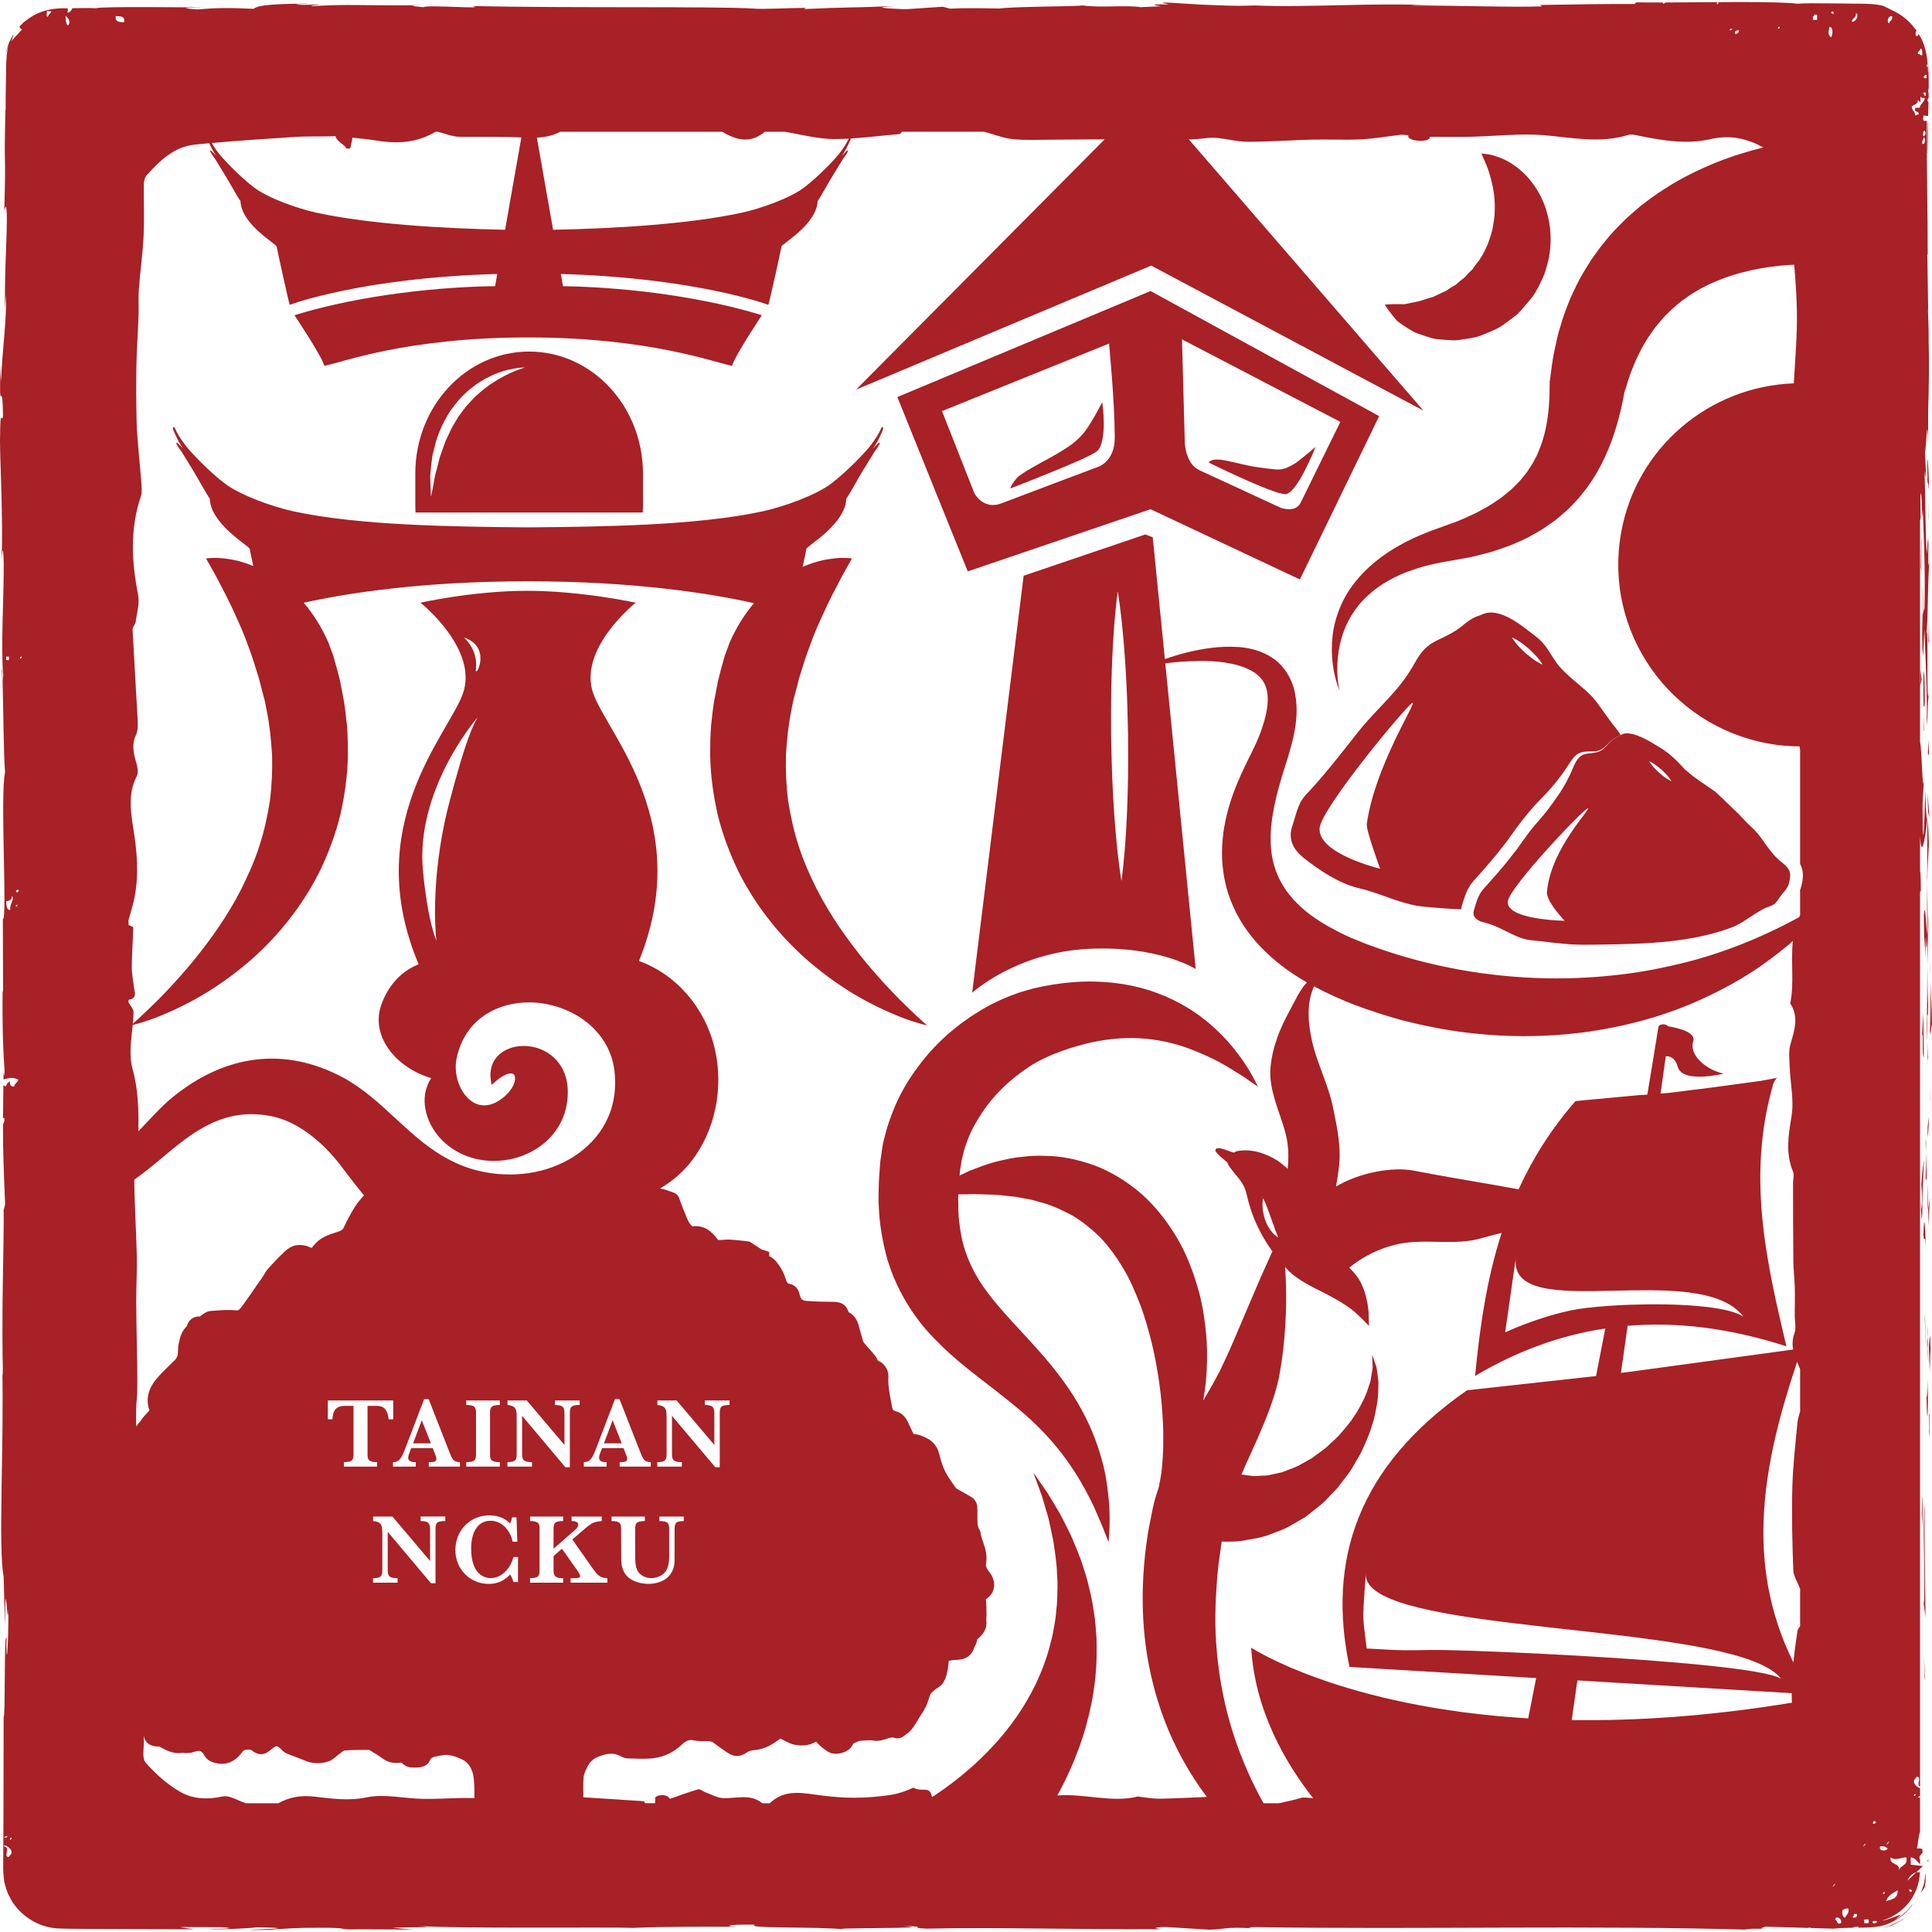 <?xml version="1.0" encoding="utf-8"?>
<!-- Generator: Adobe Illustrator 16.0.0, SVG Export Plug-In . SVG Version: 6.00 Build 0)  -->
<!DOCTYPE svg PUBLIC "-//W3C//DTD SVG 1.1//EN" "http://www.w3.org/Graphics/SVG/1.1/DTD/svg11.dtd">
<svg version="1.1" id="圖層_1" xmlns="http://www.w3.org/2000/svg" xmlns:xlink="http://www.w3.org/1999/xlink" x="0px" y="0px"
	 width="115px" height="115px" viewBox="0 0 115 115" enable-background="new 0 0 115 115" xml:space="preserve">
<g>
	<path fill="#A72126" d="M114.459,111.077c-0.006-0.002-0.013-0.003-0.021-0.005l-0.149-0.017l-0.554-0.063c0-0.145,0-0.29,0-0.436
		c0.274,0.022,0.381,0.259,0.554,0.413v-0.31c-0.01-0.004-0.018-0.013-0.028-0.015c-0.018-0.099,0.001-0.151,0.028-0.192
		c0.063-0.091,0.182-0.107,0.142-0.327c-0.014-0.074-0.072-0.094-0.142-0.098c-0.063-0.004-0.135,0.003-0.191-0.004
		c0.084-0.302,0.084-0.713,0.191-0.987v-2.055c-0.033,0.011-0.074,0.012-0.107,0.023c0-0.073,0.055-0.084,0.107-0.092v-0.473
		c-0.144-0.044-0.42-0.237-0.356-0.478l0.165-0.207c0.315,0.024-0.061,0.479,0.191,0.598V52.84c0.002,0.085,0.003,0.173,0.005,0.256
		l0.04-0.063c-0.002-0.861-0.027-1.491-0.045-0.987v-2.303c0.063,1.407,0.294,0.388,0.423-0.971c-0.031-0.05-0.062-0.05-0.104-1.698
		c-0.039,0.577-0.092,3.658-0.158,2.268c-0.038-2.184,0.025-1.79,0.064-2.852c-0.082,0.801-0.122-2.002-0.225-2.313V30.907
		c0.01,0.082,0.021,0.081,0.033-0.086l-0.013-1.231c0.079-1.131,0.109,2.316,0.146,0.759c0.057,1.651,0.146,3.501,0.1,5.825
		l-0.112,0.436c0.033-0.05,0.067-1.519,0.033-2.172c0.049,0.969-0.154,3.563-0.006,4.625l0.079-1.629
		c0.056,1.657,0.176,3.706,0.141,5.766c0.111-0.938-0.013-0.476,0.117-1.938c-0.161,1.269,0.007-5.269-0.163-3.23
		c0.151-1.502,0.063-2.6,0.193-4.563c-0.038,0.061-0.072,0.696-0.054-1.034c-0.007-0.084-0.022-0.264-0.033-0.379
		c0.002-0.053,0.003-0.071,0.003-0.117c-0.001,0.035-0.003,0.061-0.004,0.095c-0.006-0.075-0.006-0.081-0.002,0.036
		c-0.016,0.412-0.036,0.746-0.056,0.881c-0.087-0.858-0.084-3.608-0.128-4.537c0.019-1.026,0.043,0.429,0.083-0.131l-0.066-1.39
		c0.082-0.138,0.137-2.725,0.186-0.309l0.005-2.175c0.046-1.28,0.064-3.042,0.028-4.128c0.019-1.026-0.091-2.591-0.025-1.697
		l-0.052-3.412l0.021-0.031c0.007-2.524-0.073-5.161-0.052-7.945h-0.175c-0.065-0.086-0.065-0.239,0-0.328
		c0.06,0.019,0.12,0.027,0.182,0.034c0.021,0.002,0.045,0.005,0.066,0.008c0.003,0,0.004,0,0.007,0.001
		c0-0.07,0.002-0.144,0.002-0.212c0.009-0.205,0.016-0.417,0.021-0.633c-0.006-0.003-0.016,0-0.021-0.004
		c-0.053-0.052-0.053-0.157-0.001-0.209c0.006-0.006,0.019-0.002,0.025-0.006c0.002-0.1,0.003-0.201,0.005-0.302
		c-0.033-0.048-0.035-0.137-0.027-0.238c0.01,0,0.02,0,0.031,0c0.003-0.485-0.006-0.98-0.034-1.467
		c-0.006,0.176-0.012,0.346-0.019,0.523c0.001-0.524-0.027-1.262-0.336-1.955c-0.059-0.13-0.137-0.261-0.217-0.391
		c-0.021,0.102-0.073,0.174-0.17,0.103c-0.024-0.148,0.012-0.221,0.045-0.299c-0.345-0.492-0.844-0.958-1.563-1.266l-0.386-0.196
		c-0.398-0.121-0.977-0.139-1.429-0.138c-0.488-0.006-1.008-0.012-1.503-0.018c-0.988-0.012-1.873-0.017-2.186,0.02
		c-1.27-0.156-5.104-0.088-7.877-0.073c-0.07,0.06-0.139,0.114-0.161,0C98.383,0.15,97.84,0.15,97.393,0.144l-0.097,0.094
		c-1.762-0.005-3.451,0.021-5.637,0.058l0.135,0.083c-1.886,0.068-4.848-0.058-7.828-0.049c0.203-0.032,0.959-0.024,1.494-0.004
		c-3.563-0.187-7.516,0.135-10.747-0.001c-0.805,0.03-1.387,0.021-1.951,0c0.074-0.001,0.141-0.003,0.198-0.004
		c-0.082,0-0.204,0-0.329-0.001c-0.355-0.014-0.723-0.028-1.118-0.044c-1.147-0.067-2.43-0.173-2.29-0.091l0.351,0.08
		c-0.074,0-0.135,0.001-0.213,0.002c-0.905-0.032-0.728,0.042-0.244,0.109c-0.465,0.015-0.891,0.032-1.221,0.053
		c-0.737-0.143-2.422,0.048-3.427-0.104c-0.576,0.069-4.066,0.058-4.966,0.181c-1.02-0.018-2.037-0.035-2.953,0.008l-0.436-0.112
		l-2.247,0.151c-1.365-0.068-1.932-0.108-0.575-0.195c-3.273,0.133-2.655,0.05-5.439,0.183l0.136-0.074
		c-0.995,0.003-2.585,0.101-3.186,0.041c-2.226-0.139-11.011-0.02-16.724-0.148c1.108,0.215-2.655-0.096-2.882,0.071
		c-0.333-0.051-1.128-0.079-0.204-0.124c-2.915,0.05-4.38-0.081-6.393,0.06c-0.333-0.051,0.624-0.074,0.327-0.104
		c-0.234,0.011-0.926,0.044-1.229,0.014c-0.296-0.03,0.427-0.042,0.889-0.065c-2.979,0.009-3.279,0.166-3.497,0.313
		c-1.509-0.07-2.262-0.06-3.352,0.037c-0.525-0.048-1.402-0.099,0.449-0.116c-1.042-0.007-6.36-0.071-6.466,0.047
		c-0.25-0.023-0.969-0.016-1.416-0.005C4.261,0.606,4.196,0.7,4.101,0.733C4.074,0.742,4.045,0.749,4.012,0.747
		c0.001-0.005,0.001-0.009,0.003-0.014c0.03-0.111,0.027-0.185,0.008-0.241c-0.009,0-0.023,0-0.031,0.001
		C2.783,0.458,2.08,0.812,1.56,1.211c-0.15,0.107-0.282,0.236-0.41,0.38c0.046,0.063,0.078,0.141,0.16,0.164L0.646,2.478
		c0.082-0.116,0.123-0.291,0.166-0.462c-0.092,0.177-0.21,0.36-0.301,0.583C0.451,2.838,0.318,3.09,0.313,3.403
		C0.321,3.405,0.317,3.23,0.377,3.068c0.056-0.162,0.111-0.324,0.111-0.324c-0.044,0.243-0.101,0.48-0.099,0.747
		c-0.027,0.267-0.027,0.535-0.028,0.83C0.354,4.916,0.33,5.629,0.338,6.554L0.324,6.5c-0.103,4.24,0.049,1.831-0.068,6.014
		l0.089-0.227c0.19,0.39-0.112,3.706-0.04,6.134l0.051-0.876c0.065,1.326-0.258,3.706-0.283,5.038
		c-0.016,0.29-0.026-0.458-0.039-0.864c-0.111,3.487,0.117,0.452,0.144,3.05c-0.063,0.479-0.159-0.617-0.171,1.131
		c-0.05,0.871,0.203,5.071,0.083,7.457c0.048-0.525,0.096-1.048,0.132,0.159c0.017,1.849-0.182,5-0.03,6.67
		c-0.013,0.235-0.025,0.324-0.037,0.334c0.039,1.414,0.064,4.595,0.147,5.446c-0.306,1.306,0.148,8.789-0.133,8.758l0.015,4.349
		L0.155,58.96c-0.019,2.779,0.049,3.763,0.116,4.739c-0.019,0.643-0.045,0.174-0.06,0.12c-0.002,0.152-0.004,0.29-0.006,0.432
		c0.1-0.019,0.203-0.051,0.311-0.071c0.157-0.031,0.326-0.032,0.512,0.056c0.019,0.009,0.036,0.011,0.056,0.022
		c-0.007,0.07-0.036,0.114-0.069,0.152c-0.067,0.075-0.159,0.121-0.174,0.263c-0.18,0.022-0.265-0.085-0.255-0.313
		c-0.027,0.014-0.046,0.039-0.07,0.058c-0.078,0.062-0.141,0.142-0.172,0.256C0.284,64.644,0.24,64.62,0.2,64.6
		c-0.01,0.783-0.017,1.411-0.02,1.959c0.024-0.005,0.046-0.015,0.076-0.012c0.036,0.205-0.042,0.271-0.078,0.396
		c-0.002,1.553,0.035,2.496,0.127,4.749l-0.092,0.354c0.03,0.526-0.02,2.364-0.049,4.584c0.003,0.004,0.005,0.005,0.008,0.009
		c-0.001,0.009-0.006,0.014-0.009,0.021c-0.022,1.664-0.032,3.54,0.014,5.241c-0.01-0.039-0.027-0.121-0.04-0.438
		c0.106,4.482-0.253,10.729,0.079,12.372l0.082,2.958c0.026-3.826,0.144,0.569,0.199-1.004c0.02,1.505-0.1,3.89-0.117,2.041
		l0.017-0.29c-0.173-0.679-0.062,4.756-0.18,4.652c-0.003,1.882-0.006,3.752-0.01,5.609c-0.004,0.93-0.01,1.854-0.014,2.775
		l-0.004,0.691c0.006,0.236,0.041,0.502,0.064,0.751c0.071,0.243,0.133,0.492,0.231,0.725c0.13,0.217,0.216,0.465,0.387,0.653
		c0.603,0.813,1.573,1.343,2.585,1.393c0.939,0.036,1.818,0.021,2.725,0.032c1.797,0.006,3.579,0.013,5.342,0.019l-0.813-0.135
		l2.46,0.008c0.646,0.032,0.866,0.105-0.889,0.1c0.462,0.039,1.197,0.022,1.824-0.007c0.626-0.029,1.144-0.072,1.169-0.086
		c3.437,0.055-1.342,0.156-0.288,0.16l1.431-0.01l-0.322-0.016c1.16-0.056,1.263-0.114,3.372-0.107
		c1.335,0.027,0.685,0.083,1.21,0.088c-0.001,0.006,0.042,0.009,0.165,0.01c0.123-0.001,0.325-0.003,0.641-0.005l3.1,0.012
		l-1.239-0.106c1.374-0.053,2.915,0.005,1.484-0.115c2.099,0.186,11.562,0.066,12.851,0.124c1.924-0.077,3.823-0.076,6.177-0.066
		c-0.586-0.022-0.936-0.143,1.094-0.127c-0.742,0.246,3.716,0.106,5.357,0.284c-1.467-0.118,5.768-0.029,3.468-0.196
		c1.694,0.02,0.104,0.093,1.388,0.15c4.032-0.096,8.883,0.063,13.865,0.03c0.078-0.032-0.757-0.082,0.312-0.131l2.631,0.162
		c0.984-0.016,0.905-0.187,2.703-0.074c-0.254-0.027-0.632-0.068,0.027-0.079c9.759,0.158,19.941-0.129,29.853,0.168
		c-1.343-0.063-0.448-0.069,0.577-0.071c-0.667-0.016,0.016-0.081-0.115-0.125l2.631,0.078c0.037-0.048,0.082-0.025,0.146,0.004
		l1.373,0.041c0.188-0.031,0.561-0.047,1.02-0.055c0.03-0.001,0.061-0.001,0.091-0.002c0.09-0.05,0.193-0.081,0.34-0.055
		c0.003,0.019,0,0.032,0.002,0.051c0.351-0.001,0.732-0.002,1.156-0.063c1.196-0.188,1.997-1.118,2.06-1.333
		c-0.014-0.015-0.188,0.306-0.475,0.519c-0.256,0.25-0.574,0.41-0.574,0.41c0.75-0.576,0.173-0.187-0.6,0.019
		c-0.063,0.015-0.124,0.023-0.188,0.033c1.282-0.353,2.236-1.502,2.281-2.883c-0.075-0.01-0.148-0.009-0.219,0.007l-0.527,0.495
		c0.148-0.302,0.328-0.45,0.527-0.495l0.229-0.214L114.459,111.077z M114.018,106.797c0.041,0.056-0.066,0.132-0.085,0.106
		C113.889,106.847,113.99,106.771,114.018,106.797z M114.419,8.563c-0.027-0.206,0.073-0.255,0.099-0.392
		C114.632,8.232,114.59,8.644,114.419,8.563z M114.518,7.781c0.159,0.01,0.114,0.349-0.05,0.324
		C114.452,7.954,114.478,7.856,114.518,7.781z M114.727,3.94c-0.025,0.1-0.055,0.003-0.05-0.067
		C114.704,3.773,114.731,3.868,114.727,3.94z M114.518,4.526c0.047,0.01,0.054-0.027,0.054-0.068c0.036,0,0.069,0,0.105,0
		c0,0.068,0,0.131,0,0.196c-0.052,0-0.105,0-0.159,0C114.518,4.612,114.518,4.567,114.518,4.526z M114.625,5.5
		c0,0.068,0,0.131,0,0.196c-0.112,0.036-0.072-0.124-0.157-0.128C114.478,5.49,114.564,5.512,114.625,5.5z M114.188,3.085
		c0.041-0.063,0.116-0.085,0.126-0.188c0.131,0.007,0.105,0.219,0.105,0.39c-0.101,0.022-0.117-0.063-0.193-0.071
		c-0.019-0.002-0.037-0.004-0.065,0.006C114.151,3.154,114.165,3.116,114.188,3.085z M114.158,5.963
		c0-0.002,0.002-0.004,0.002-0.007c0.056,0.018,0.079,0.081,0.129,0.111c0.009,0.005,0.013,0.017,0.024,0.019
		c0-0.108,0-0.216,0-0.325c0.061,0.056,0.139,0.086,0.258,0.064c-0.03,0.253-0.212,0.313-0.282,0.513
		c-0.009,0.026-0.022,0.045-0.027,0.076c-0.056,0-0.11,0-0.165,0c-0.032,0-0.063,0-0.093,0c-0.053,0.189,0.03,0.21,0.106,0.24
		c0.006,0.003,0.012,0.006,0.02,0.009c0.001,0,0.003,0.002,0.005,0.003c0.044,0.021,0.081,0.053,0.075,0.138
		c-0.007-0.001-0.009,0.004-0.015,0.005c-0.024,0.001-0.043,0.009-0.061,0.02c-0.004,0.002-0.011,0.002-0.014,0.005
		c-0.032,0.021-0.063,0.041-0.117,0.032c-0.014-0.242-0.197-0.273-0.208-0.52C113.905,6.209,114.152,6.237,114.158,5.963z
		 M0.431,109.289c0,0.102-0.102,0.084-0.164,0.104C0.267,109.294,0.368,109.313,0.431,109.289z M0.681,110.331l-0.165,0.207
		l-0.001,0.001c-0.338-0.026,0.129-0.553-0.248-0.623c-0.099-0.123,0.092-0.08,0.249,0.047
		C0.626,110.053,0.72,110.183,0.681,110.331z M0.595,109.5c-0.042-0.057,0.066-0.133,0.085-0.106
		C0.723,109.449,0.623,109.525,0.595,109.5z M0.369,39.086c0.047,0,0.095,0,0.147,0c0.006,0,0.011,0,0.017,0c0,0.071,0,0.14,0,0.207
		c-0.006,0-0.011,0-0.017,0c-0.052,0-0.1,0-0.147,0C0.369,39.226,0.369,39.158,0.369,39.086z M0.612,54.17
		c-0.042,0.003-0.068-0.013-0.096-0.026c-0.128-0.064-0.138-0.277-0.147-0.494c0.048-0.013,0.099-0.023,0.147-0.037
		c0.109-0.03,0.2-0.083,0.181-0.274C0.909,53.513,0.539,53.824,0.612,54.17z M0.969,53.964c-0.008,0.001-0.016,0.001-0.021-0.004
		H0.946c-0.015-0.02-0.009-0.041,0.004-0.062c0.005-0.008,0.01-0.016,0.018-0.023c0.022-0.02,0.049-0.031,0.059-0.018
		C1.061,53.902,1.007,53.958,0.969,53.964z M1.092,53.065c-0.043,0.076-0.146,0.053-0.146-0.038
		c0.058-0.052,0.115-0.096,0.146-0.056c0.009,0.012,0.017,0.027,0.02,0.056C1.109,53.044,1.1,53.053,1.092,53.065z M1.195,39.19
		c-0.044-0.054,0.058-0.134,0.085-0.104C1.321,39.139,1.218,39.22,1.195,39.19z M2.974,0.803C2.927,0.852,2.875,0.897,2.854,0.989
		c-0.072,0.015-0.079-0.05-0.075-0.115c0-0.003,0.001-0.007,0.001-0.011c0.005-0.07,0.009-0.138,0.015-0.207
		c0.083,0.007,0.173,0.013,0.257,0.02C3.037,0.733,3.007,0.769,2.974,0.803z M4.044,1.517C3.948,1.438,3.915,1.297,3.911,1.124
		C3.91,1.068,3.898,1.023,3.906,0.957c0.063,0.035,0.117,0.094,0.16,0.162C4.142,1.236,4.169,1.386,4.044,1.517z M105.919,1.599
		c0.046,0.053-0.057,0.132-0.076,0.104C105.799,1.649,105.9,1.57,105.919,1.599z M103.523,1.809
		c-0.031,0.126-0.104,0.213-0.244,0.206C103.236,1.794,103.397,1.817,103.523,1.809z M103.109,1.702c0,0.104-0.1,0.082-0.164,0.106
		C102.949,1.704,103.045,1.725,103.109,1.702z M102.281,0.144c0.045,0.053-0.059,0.131-0.084,0.104
		C102.153,0.194,102.259,0.115,102.281,0.144z M33.346,7.845h9.652c0.841,0.506,1.682,0.714,2.523,0h1.188
		c0.966,0.153,1.932,0.424,2.898,0.432c0.304,0.002,0.609-0.008,0.914-0.023c-0.086,0.198-0.296,0.549-0.571,0.897
		c-0.294,0.374-1.255,1.38-2.091,2.014c-0.837,0.635-2.59,1.252-3.688,1.492c-3.127,0.682-7.52,0.945-11.248,1.021l-0.966-5.485
		C32.441,8.168,32.898,8.079,33.346,7.845z M17.403,8.161c1.036-0.073,1.645-0.016,2.568-0.06c0.081,0.35,0.556,0.498,0.629,0.723
		c0.009,0.027,0.239,0.026,0.245,0.003c0.061-0.202,0.092-0.413,0.136-0.633c0.489,0.058,1.004,0.1,1.513,0.184
		c1.203,0.196,2.355,0.107,3.426-0.533h0.147c0.428,0.104,0.854,0.292,1.284,0.296c1.228,0.015,2.459-0.018,3.682,0.041
		l-0.968,5.495c-3.728-0.076-8.121-0.339-11.248-1.021c-1.096-0.24-2.85-0.856-3.687-1.492c-0.837-0.634-1.796-1.64-2.091-2.014
		c-0.177-0.225-0.324-0.448-0.434-0.636C14.202,8.363,15.804,8.271,17.403,8.161z M6.886,1.019c0.001-0.023-0.008-0.035-0.003-0.061
		c0.134,0.007,0.281,0.001,0.383,0.044c0.1,0.041,0.158,0.129,0.116,0.322C7.138,1.311,6.865,1.326,6.886,1.019z M8.265,84.702
		c-0.052,0.065-0.107,0.135-0.161,0.209c-0.007-0.455-0.011-0.91,0.014-1.365c0.012-0.219,0.047-0.438,0.05-0.658
		c0.006-0.533,0.006-1.063,0-1.596c-0.018-1.266-0.053-2.529-0.059-3.795c-0.004-0.922,0.053-1.846,0.033-2.766
		c-0.034-1.506-0.138-3.01-0.15-4.513c0.545-0.381,1.074-0.815,1.619-1.271c1.542-1.292,3.137-2.628,5.354-2.628
		c0.372,0,0.758,0.038,1.147,0.113c2.171,0.419,3.789,2.399,4.386,3.236c0.387,0.511,0.776,1.012,1.173,1.495
		c-0.028,0.025-0.061,0.046-0.085,0.075l-0.092,0.107c-0.14,0.17-0.285,0.351-0.413,0.557c-0.251,0.419-0.452,0.799-0.618,1.161
		c-0.06,0.12-0.132,0.187-0.277,0.231c-0.07,0.027-0.143,0.049-0.214,0.073c-0.438,0.141-0.928,0.295-1.307,0.777l-0.034,0.042
		c-0.023,0.029-0.054,0.067-0.083,0.096c-0.594-0.281-1.117-0.225-1.53,0.155l-0.075,0.063c-0.091,0.081-0.176,0.163-0.26,0.248
		l-0.116,0.116c-0.215,0.221-0.432,0.453-0.638,0.69c-0.099,0.115-0.164,0.232-0.223,0.333c-0.031,0.048-0.062,0.1-0.09,0.151
		l-0.222,0.311c-0.302,0.433-0.613,0.889-0.923,1.32l-0.031,0.038c-0.203,0.278-0.251,0.306-0.392,0.29
		c-0.426-0.046-0.939-0.009-1.408,0.03l-0.117,0.007c-0.204,0.022-0.362,0.131-0.473,0.215c-0.026,0.021-0.055,0.042-0.081,0.058
		c-0.027,0.016-0.056,0.037-0.078,0.054c-0.018,0-0.04,0-0.049,0c-0.167,0-0.563,0.054-0.728,0.589
		c-0.319,0.296-0.402,0.688-0.466,0.984l-0.014,0.052c-0.033,0.151-0.036,0.295-0.04,0.43c-0.003,0.104-0.009,0.192-0.023,0.26
		c-0.019,0.076-0.07,0.172-0.126,0.24c-0.142,0.15-0.291,0.285-0.446,0.44c-0.246,0.242-0.501,0.489-0.731,0.776
		c-0.574,0.716-0.535,1.362-0.375,1.816c-0.053,0.056-0.103,0.115-0.159,0.181c-0.09,0.09-0.193,0.203-0.285,0.338
		C8.392,84.549,8.33,84.628,8.265,84.702z M23.666,93.94v0.268h-1.462V93.94c0.559,0,0.553-0.189,0.553-0.588v-2.011
		c0-0.524-0.011-0.744-0.547-0.804v-0.268h1.147l2.243,2.647v-1.797c0-0.381-0.018-0.583-0.564-0.583v-0.268h1.47v0.268
		c-0.577,0-0.583,0.16-0.583,0.583v3.123h-0.268l-2.576-3.063v2.172C23.078,93.763,23.089,93.94,23.666,93.94z M25.523,87.3v-0.268
		c0.243,0,0.452,0,0.452-0.189c0-0.036-0.006-0.103-0.036-0.179l-0.184-0.465h-1.278l-0.097,0.256
		c-0.04,0.106-0.082,0.221-0.082,0.31c0,0.268,0.315,0.268,0.452,0.268V87.3h-1.357v-0.268c0.31,0,0.471-0.131,0.714-0.772
		l1.137-2.975h0.273l1.202,3.069c0.196,0.5,0.262,0.678,0.659,0.678V87.3H25.523z M23.406,84.48h-0.273
		c-0.078-0.797-0.507-0.797-0.756-0.797h-0.5v2.884c0,0.292,0.035,0.465,0.57,0.465V87.3h-1.975v-0.268
		c0.518,0,0.571-0.155,0.571-0.465v-2.884h-0.416c-0.357,0-0.803,0-0.839,0.797h-0.273v-1.118h3.891V84.48z M27.473,107.024
		c-0.772,0.015-1.548,0.067-2.321,0.051c-1.123-0.024-2.288-0.311-3.352-0.086c-1.082,0.225-2.085,0.063-3.106-0.049
		c-0.784-0.087-1.461,0.025-2.126,0.396h-1.931c-0.467-0.148-0.978-0.493-1.392-0.402c-0.889,0.196-1.755,0.154-2.486-0.258
		c-0.784-0.443-1.491-1.08-2.088-1.755c-0.234-0.267-0.099-0.872-0.106-1.322c-0.001-0.094-0.011-0.188-0.017-0.281
		c0.088,0.401,0.358,0.622,0.802,0.64H9.42h0.002c0.02,0,0.038,0,0.052,0.003l0.047,0.02c0.319,0.178,0.679,0.372,1.12,0.372
		c0.083,0,0.17-0.008,0.251-0.023c0.045,0.01,0.093,0.023,0.157,0.023l0.073-0.008c0.114,0,0.263-0.006,0.413-0.061
		c0.116-0.042,0.218-0.065,0.295-0.065c0.067,0,0.181,0,0.361,0.307c0.077,0.141,0.227,0.273,0.391,0.336
		c0.694,0.276,1.312,0.102,1.782-0.5l0.048-0.062c0.026-0.034,0.056-0.07,0.074-0.091c0.031-0.024,0.145-0.07,0.292-0.07
		c0.104,0,0.163,0.024,0.17,0.024c0.168,0.132,0.36,0.254,0.589,0.254c0.247,0,0.435-0.138,0.604-0.283
		c0.203-0.173,0.29-0.194,0.314-0.194c0.021,0,0.083,0.01,0.229,0.126c0.02,0.022,0.045,0.044,0.063,0.066
		c0.074,0.077,0.173,0.18,0.322,0.243c0.176,0.076,0.349,0.14,0.527,0.205c0.174,0.066,0.339,0.128,0.502,0.197
		c0.447,0.202,0.932,0.229,1.411,0.084c0.219-0.063,0.383-0.211,0.524-0.326c0.051-0.045,0.102-0.087,0.154-0.122
		c0.048-0.033,0.097-0.071,0.141-0.107c0.056-0.04,0.135-0.097,0.147-0.105c0.377-0.036,0.757-0.037,1.153-0.042
		c0.118,0,0.229,0,0.341,0c0.065,0.038,0.13,0.081,0.197,0.118c0.216,0.133,0.422,0.256,0.609,0.396
		c0.309,0.229,0.647,0.308,1.101,0.243c0,0,0.01,0,0.02,0c0.247,0.266,0.53,0.297,0.733,0.297c0.042,0,0.09-0.005,0.134-0.005h0.042
		c0.189-0.005,0.656-0.025,0.822-0.507c0.012-0.016,0.022-0.025,0.038-0.034c0.088-0.086,0.219-0.106,0.435-0.146
		c0.071-0.011,0.144-0.023,0.22-0.041c0.392-0.081,0.833,0.084,1.181,0.246c0.391,0.179,0.645,0.6,0.701,1.144
		c0.036,0.391,0.04,0.779,0.036,1.159C27.984,107.024,27.729,107.021,27.473,107.024z M30.833,94.167H30.56
		c-0.065-0.257-0.154-0.382-0.202-0.446c-0.149,0.159-0.518,0.559-1.273,0.559c-1.06,0-1.98-0.826-1.98-2.022
		c0-1.106,0.82-2.058,2.034-2.058c0.708,0,1.065,0.328,1.22,0.481c0.059-0.113,0.095-0.237,0.124-0.362h0.262l0.048,1.45h-0.279
		c-0.161-0.772-0.72-1.249-1.309-1.249c-0.655,0-1.16,0.519-1.16,1.659c0,1.56,0.82,1.756,1.154,1.756
		c0.755,0,1.242-0.714,1.355-1.255h0.279V94.167z M27.752,83.63v-0.268h1.999v0.268c-0.523,0-0.583,0.148-0.583,0.464v2.474
		c0,0.298,0.047,0.465,0.583,0.465V87.3h-1.999v-0.268c0.524,0,0.583-0.149,0.583-0.465v-2.474
		C28.335,83.79,28.288,83.63,27.752,83.63z M30.209,83.63v-0.268h1.148l2.242,2.646v-1.796c0-0.381-0.019-0.583-0.565-0.583v-0.268
		h1.469v0.268c-0.577,0-0.583,0.16-0.583,0.583v3.123h-0.268l-2.575-3.063v2.171c0,0.411,0.012,0.589,0.589,0.589V87.3h-1.464
		v-0.268c0.56,0,0.553-0.189,0.553-0.589v-2.01C30.756,83.909,30.744,83.689,30.209,83.63z M34.295,93.381l-0.845-1.194l-0.5,0.438
		v0.851c0,0.34,0.114,0.465,0.571,0.465v0.268h-1.969V93.94c0.517,0,0.564-0.167,0.564-0.465v-2.474
		c0-0.285-0.029-0.464-0.564-0.464v-0.268h1.969v0.268c-0.518,0-0.571,0.154-0.571,0.464v1.185l1.225-1.071
		c0.137-0.119,0.245-0.226,0.245-0.369c0-0.16-0.197-0.208-0.398-0.208v-0.268h1.796v0.268c-0.547,0.048-0.625,0.126-1.338,0.743
		l-0.41,0.356l1.16,1.654c0.351,0.499,0.488,0.63,0.921,0.648v0.268h-2.188V93.94h0.178c0.308,0,0.392-0.035,0.392-0.125
		C34.532,93.727,34.432,93.572,34.295,93.381z M39.131,83.63v-0.268h1.146l2.243,2.646v-1.796c0-0.381-0.018-0.583-0.564-0.583
		v-0.268h1.47v0.268c-0.577,0-0.583,0.16-0.583,0.583v3.123h-0.268l-2.577-3.063v2.171c0,0.411,0.012,0.589,0.589,0.589V87.3h-1.462
		v-0.268c0.559,0,0.553-0.189,0.553-0.589v-2.01C39.678,83.909,39.666,83.689,39.131,83.63z M39.249,90.538v-0.268h1.452v0.268
		c-0.547,0-0.547,0.196-0.547,0.583v1.451c0,0.452,0,0.708-0.173,1.012c-0.34,0.611-1.06,0.695-1.381,0.695
		c-0.47,0-1.196-0.166-1.463-0.731c-0.16-0.332-0.16-0.577-0.16-0.903l-0.007-1.643c0-0.297-0.04-0.464-0.57-0.464v-0.268h1.986
		v0.268c-0.524,0-0.577,0.154-0.577,0.464v1.643c0,0.362,0.03,0.588,0.101,0.772c0.131,0.321,0.482,0.518,0.857,0.518
		c0.405,0,0.796-0.22,0.933-0.535c0.12-0.28,0.132-0.554,0.132-0.863v-1.415C39.832,90.711,39.826,90.538,39.249,90.538z
		 M38.737,87.3h-1.854v-0.268c0.243,0,0.452,0,0.452-0.189c0-0.036-0.006-0.103-0.036-0.179l-0.184-0.465h-1.278l-0.097,0.256
		c-0.04,0.106-0.082,0.221-0.082,0.31c0,0.268,0.315,0.268,0.452,0.268V87.3h-1.357v-0.268c0.31,0,0.471-0.131,0.714-0.772
		l1.137-2.975h0.273l1.201,3.069c0.196,0.5,0.263,0.678,0.659,0.678V87.3z M90.965,102.284c-11.118-0.661-16.49-4.208-16.49-4.208
		c0.223,3.722,2.003,6.818,3.688,8.96c-0.297-0.035-0.613-0.055-0.713-0.022c-0.435,0.141-0.889,0.218-1.337,0.323h-0.897
		c-0.054-0.096-0.108-0.181-0.16-0.278c-0.908-1.683-1.729-3.718-2.203-5.952c-0.242-1.117-0.4-2.283-0.473-3.474
		c-0.077-1.192-0.027-2.41,0.063-3.63l0.088-0.91l0.124-0.873c0.012-0.138,0.037-0.296,0.066-0.46
		c0.377,0.007,0.761,0.009,1.158-0.036c0.61-0.118,1.258-0.179,1.858-0.445c0.302-0.122,0.618-0.217,0.906-0.371
		c0.28-0.161,0.564-0.324,0.85-0.489c0.292-0.149,0.523-0.381,0.782-0.572c0.251-0.202,0.509-0.392,0.717-0.631l0.647-0.678
		c0.185-0.244,0.369-0.488,0.552-0.731c0.188-0.232,0.337-0.491,0.48-0.744c0.142-0.257,0.304-0.489,0.415-0.749
		c0.231-0.515,0.454-0.997,0.585-1.492c0.172-0.473,0.236-0.956,0.315-1.381c0.06-0.432,0.057-0.838,0.063-1.183
		c-0.046-0.355-0.072-0.655-0.122-0.896c-0.161-0.464-0.252-0.729-0.252-0.729s0.012,0.273,0.03,0.749
		c-0.021,0.235-0.082,0.52-0.13,0.831c-0.104,0.31-0.203,0.656-0.365,1.012c-0.185,0.352-0.353,0.731-0.625,1.093
		c-0.229,0.378-0.547,0.728-0.856,1.086c-0.149,0.183-0.347,0.335-0.518,0.504c-0.177,0.166-0.352,0.334-0.558,0.47
		c-0.194,0.143-0.391,0.287-0.588,0.431l-0.629,0.351c-0.2,0.13-0.427,0.2-0.64,0.285c-0.217,0.073-0.414,0.192-0.635,0.22
		c-0.21,0.047-0.419,0.094-0.623,0.14c-0.203,0.041-0.408,0.023-0.599,0.041c-0.373,0.059-0.727-0.054-1.043-0.078
		c0.076-0.177,0.15-0.353,0.229-0.53c0.501-1.102,1.032-2.24,1.467-3.427c0.104-0.288,0.208-0.607,0.308-0.931
		c0.092-0.326,0.142-0.497,0.224-0.87c0.106-0.581,0.195-1.128,0.253-1.65c0.23-2.04,0.206-3.732,0.112-4.951
		c0.043,0.047,0.083,0.096,0.127,0.143c0.642,0.677,1.562,1.071,2.376,1.498c0.237,0.127,0.475,0.254,0.708,0.392
		c0.321,0.19,0.633,0.397,0.921,0.638c0.212,0.176,0.787,0.746,0.871,0.847c-0.024-0.027-0.011-0.645-0.03-0.854
		c-0.051-0.519-0.163-1.042-0.367-1.522c-0.092-0.219-0.207-0.428-0.354-0.619c-0.038-0.052-0.416-0.491-0.435-0.475
		c0.848-0.679,1.841-1.175,2.899-1.403c1.633-0.353,3.367,0.113,4.964-0.348c0.401-0.114,0.807-0.218,1.213-0.32
		c-0.896,2.776-1.3,5.635-1.582,8.516c2.388-1.418,4.953-2.405,7.752-2.826c-0.182,0.944-0.367,1.887-0.55,2.831
		c-0.021,0.002-0.04,0.005-0.059,0.007c-0.257,0.027-0.509,0.056-0.765,0.085c-2.287,0.253-4.571,0.508-6.855,0.756
		c-6.502,4.521-8.346,10.122-6.996,16.467c3.703,0.223,7.406,0.44,11.11,0.662C91.281,100.68,91.122,101.482,90.965,102.284z
		 M75.757,73.389c-0.079-0.095-0.167-0.21-0.251-0.342c-0.083-0.132-0.138-0.287-0.204-0.438c-0.106-0.312-0.154-0.637-0.154-0.883
		c-0.004-0.245,0.039-0.41,0.039-0.41s0.073,0.151,0.164,0.371c0.085,0.223,0.203,0.509,0.298,0.799
		c0.055,0.141,0.101,0.288,0.151,0.422c0.058,0.129,0.085,0.266,0.133,0.371c0.095,0.209,0.141,0.378,0.141,0.378
		S75.937,73.567,75.757,73.389z M106.562,59.725c0.531,0.815,0.246,1.615,0.009,2.446c-0.118,0.417-0.058,0.892-0.041,1.34
		c0.038,0.982,0.266,1.993,0.107,2.94c-0.186,1.128-0.364,2.19,0.088,3.283c0.081,0.196,0.003,0.457,0.003,0.688
		c0.004,1.554,0.001,3.108,0.019,4.66c0.005,0.516,0.072,1.029,0.087,1.546c0.013,0.547-0.003,1.096-0.005,1.644
		c-0.001,0.371,0.1,0.778-0.021,1.104c-0.125,0.34-0.128,0.652-0.073,0.952l-0.466,0.065c-3.07,0.418-6.139,0.835-9.208,1.256
		c-0.191,0.024-0.385,0.048-0.577,0.071c0.134-0.935,0.265-1.869,0.398-2.804c2.881-0.24,6.007,0.112,9.45,1.221
		c-1.199-5.068-2.365-10.141-0.786-15.597c0.085-0.27,0.234-0.383,0.234-0.383l-0.976,0.182c-1.024,0.138-2.053,0.275-3.074,0.417
		c-0.149,0.018-0.298,0.037-0.449,0.056c-0.216,0.024-0.436,0.05-0.653,0.077c-0.434,0.056-0.865,0.119-1.3,0.164
		c-0.161,0.016-0.325,0.026-0.487,0.038c0.104-0.74,0.208-1.479,0.313-2.22c0.264-0.011,0.571,0.102,0.714,0.633
		c0.271,1.01,2.729,0.404,2.729,0.404c-1.164-0.261-2.068-1.196-1.811-1.919c0.196-0.549-0.927-0.807-1.483-0.899
		c-0.051-0.048-0.121-0.087-0.203-0.106c-0.19-0.045-0.365,0.027-0.389,0.16c-0.21,1.34-0.435,2.676-0.656,4.013
		c-0.158,0.018-0.319,0.014-0.477,0.028c-0.305,0.029-0.61,0.058-0.917,0.085c-0.612,0.058-1.226,0.115-1.841,0.171
		c-0.347,0.033-0.693,0.066-1.04,0.099c-1.474,1.691-2.562,3.449-3.387,5.25c-0.426-0.067-0.859-0.153-1.322-0.236
		c-1.63-0.285-3.268-0.553-4.885-0.867c-1.271-0.254-3.24,0.096-4.662,0.94c0.07-0.369,0.116-0.722,0.158-1.027
		c0.175-1.271-0.083-2.445-0.337-3.693c-0.271-1.331-0.939-2.577-1.24-3.905c-0.226-1.002-0.353-2.184,0.059-3.162
		c0.02-0.047,0.035-0.087,0.051-0.128c0.802,0.43,1.616,0.787,2.403,1.097c0.948,0.354,1.898,0.664,2.846,0.92
		c0.955,0.248,1.917,0.45,2.878,0.604c1.923,0.295,3.845,0.406,5.692,0.31c1.849-0.078,3.624-0.361,5.262-0.774
		c1.641-0.408,3.144-0.973,4.462-1.613c1.322-0.635,2.476-1.32,3.423-2.025c0.481-0.339,0.906-0.69,1.301-1.008
		c0.082-0.075,0.157-0.143,0.237-0.215C106.582,57.235,106.811,58.507,106.562,59.725z M95.977,76.83
		c0.397-0.009,0.8-0.019,1.203-0.024c2.717-0.041,5.453,0.071,6.598,1.57c-0.946-0.65-4.053-0.806-6.719-0.713
		c-0.432,0.015-0.854,0.035-1.251,0.063c-0.971,0.066-1.809,0.165-2.347,0.282c-2.119,0.461-3.869,1.303-3.869,1.303l0.637-4.435
		C89.989,76.935,92.802,76.901,95.977,76.83z M91.727,98.436c-3.089-0.154-5.691-0.236-6.556-0.224
		c-1.458,0.02-1.448,0.055-3.82-0.087c0,0-0.194-1.419-0.201-1.878c-0.012-0.647,0.152-2.579,0.152-2.579
		c-0.144,1.834,5.052,2.538,10.74,3.179c0.749,0.084,1.507,0.168,2.262,0.253c5.318,0.595,10.513,1.255,11.716,2.832
		c-0.835-0.574-6.615-1.061-11.923-1.368C93.289,98.517,92.493,98.474,91.727,98.436z M93.556,102.381
		c0.112-0.785,0.223-1.571,0.334-2.357c4.253,0.254,8.506,0.509,12.76,0.76c-0.003,0.19,0.005,0.378,0.012,0.566
		C101.706,102.166,97.344,102.442,93.556,102.381z M107.149,84.023c-0.057,0.219-0.14,0.436-0.16,0.66
		c-0.112,1.264-0.269,2.528-0.301,3.796c-0.043,1.657-0.007,3.319,0.055,4.979c0.013,0.372,0.264,0.736,0.406,1.106v2.228
		c-0.055,0.097-0.143,0.188-0.157,0.29c-0.088,0.624-0.186,1.247-0.243,1.873c-2.972-6.014-1.76-11.962,0.221-17.887
		c0.059,0.143,0.12,0.285,0.18,0.43V84.023z M107.234,52.691l-0.048,0.175c-0.015,0.044-0.025,0.074-0.037,0.104v1.504
		c-0.019,0.035-0.027,0.071-0.045,0.107c-0.028,0.017-0.055,0.032-0.085,0.049c-1.419,0.779-3.491,1.761-6.072,2.492
		c-1.295,0.349-2.705,0.661-4.214,0.854c-1.507,0.19-3.102,0.293-4.749,0.254c-1.648-0.034-3.344-0.199-5.041-0.5
		c-1.687-0.302-3.416-0.751-5.017-1.324l-0.658-0.239L80.7,55.937c-0.39-0.158-0.769-0.334-1.128-0.522
		c-0.725-0.376-1.4-0.79-1.961-1.275c-1.138-0.963-1.802-2.136-1.945-3.538c-0.146-1.405,0.201-2.933,0.649-4.419
		c0.457-1.493,1.101-3.161,0.776-4.869c-0.141-0.851-0.653-1.699-1.337-2.142c-0.673-0.453-1.374-0.604-1.99-0.656
		c-1.24-0.086-2.245,0.119-3.057,0.305c-0.55,0.141-1.002,0.28-1.37,0.406l-0.722-7.247l-0.438-0.167l-7.247,2.457l-3.063,24.822
		c0,0,2.604-2.387,6.889-2.61c4.204-0.219,6.416,1.197,6.416,1.197l-1.81-18.196c0.386-0.049,0.859-0.098,1.422-0.121
		c0.798-0.034,1.792-0.049,2.804,0.212c0.497,0.137,0.996,0.34,1.339,0.667c0.344,0.324,0.516,0.748,0.534,1.286
		c0.017,0.537-0.12,1.158-0.336,1.8c-0.207,0.646-0.528,1.283-0.902,2.03c-0.726,1.475-1.458,3.243-1.486,5.355
		c-0.005,1.048,0.184,2.171,0.65,3.202c0.446,1.04,1.136,1.961,1.921,2.72c0.759,0.74,1.608,1.341,2.484,1.845
		c-0.426,0.439-0.721,1.125-0.987,1.606c-0.604,1.099-1.064,2.19-1.179,3.454c-0.124,1.346,0.56,2.646,0.891,3.907
		c0.2,0.758,0.19,1.442,0.137,2.126c-0.266-0.226-0.511-0.426-0.587-0.475c-0.741-0.455-1.562-0.734-2.421-0.579
		c-0.059,0.011-0.129,0.044-0.2,0.091c-0.15-0.046-0.304-0.091-0.447-0.148c-0.119-0.046-0.523-0.196-0.623-0.065
		c-0.03,0.037-0.046,0.096-0.015,0.14c0.146,0.204,0.357,0.377,0.549,0.533c0.05,0.038,0.101,0.085,0.152,0.131
		c0.03,0.147,0.157,0.291,0.237,0.403c0.41,0.55,0.759,0.806,0.909,1.503c0.275,1.259,0.802,2.379,1.529,3.38
		c-0.088,0.195-0.185,0.411-0.294,0.654c-0.505,1.087-1.148,2.66-1.927,4.467c-0.194,0.452-0.391,0.914-0.61,1.368
		c-0.075,0.146-0.221,0.492-0.324,0.69c-0.115,0.211-0.231,0.425-0.351,0.642c-0.187,0.341-0.395,0.694-0.612,1.058
		c0.061-0.354,0.115-0.717,0.158-1.095c0.076-0.869,0.105-1.796,0.026-2.758c-0.091-0.958-0.225-1.959-0.534-2.952
		c-0.292-0.996-0.685-1.994-1.243-2.938c-0.57-0.933-1.251-1.83-2.093-2.566c-0.844-0.732-1.804-1.316-2.797-1.692
		c-0.997-0.352-1.997-0.56-2.925-0.562c-0.466-0.024-0.909,0-1.333,0.054c-0.426,0.032-0.823,0.112-1.199,0.202
		c-0.761,0.146-1.404,0.423-1.975,0.636c-0.209,0.099-0.401,0.191-0.588,0.282c0.014-0.129,0.026-0.257,0.038-0.381
		c0,0,0.003-0.026,0.001-0.011l0.003-0.014l0.005-0.028l0.01-0.055l0.021-0.109l0.035-0.221c0.018-0.148,0.066-0.293,0.097-0.438
		c0.057-0.295,0.17-0.579,0.27-0.866c0.214-0.572,0.53-1.112,0.868-1.638c0.696-1.043,1.644-1.948,2.662-2.627
		c0.894-0.637,2.2-1.121,3.354-1.422c1.167-0.304,2.302-0.423,3.363-0.363c1.06,0.062,2.053,0.285,2.916,0.606
		c0.862,0.322,1.625,0.687,2.229,1.042c0.595,0.361,1.081,0.655,1.397,0.895c0.325,0.224,0.5,0.342,0.5,0.342
		s-0.099-0.186-0.281-0.536c-0.18-0.342-0.479-0.854-0.944-1.453c-0.45-0.605-1.076-1.298-1.928-1.987
		c-0.855-0.681-1.967-1.328-3.31-1.761c-1.34-0.427-2.898-0.611-4.505-0.491c-0.806,0.057-1.616,0.19-2.429,0.383l-0.62,0.178
		c-0.158,0.04-0.397,0.129-0.633,0.22c-0.488,0.181-0.871,0.366-1.291,0.576c-1.618,0.87-3.124,2.08-4.288,3.663
		c-0.589,0.785-1.104,1.651-1.479,2.599c-0.183,0.475-0.367,0.954-0.485,1.457c-0.059,0.251-0.14,0.497-0.171,0.756L52.4,69.126
		c-0.028,0.42-0.067,0.784-0.088,1.251c-0.005,0.492-0.037,1.003-0.001,1.473c0.033,0.946,0.201,1.926,0.444,2.879
		c0.517,1.921,1.616,3.693,2.848,4.936c1.219,1.274,2.464,2.17,3.541,3.012c1.077,0.836,2.028,1.608,2.813,2.417
		c1.585,1.598,2.557,3.324,3.163,4.606c0.271,0.649,0.522,1.167,0.643,1.533c0.147,0.364,0.227,0.559,0.227,0.559
		s0.013-0.21,0.039-0.602c0.021-0.394,0.04-0.974-0.011-1.718c-0.077-0.736-0.156-1.66-0.462-2.685
		c-0.285-1.027-0.747-2.176-1.435-3.329c-0.679-1.158-1.591-2.293-2.567-3.368c-0.971-1.076-1.987-2.109-2.774-3.154
		c-0.789-1.056-1.301-2.11-1.548-3.32c-0.115-0.611-0.204-1.243-0.188-1.925c-0.014-0.21-0.009-0.405,0-0.599
		c0.3-0.001,0.615,0.002,0.96-0.015c0.275,0.01,0.57,0.02,0.881,0.03c0.308,0.001,0.625,0.021,0.951,0.068
		c0.326,0.034,0.662,0.054,0.995,0.136c0.167,0.029,0.337,0.06,0.509,0.09c0.17,0.034,0.334,0.093,0.503,0.138
		c0.682,0.16,1.326,0.467,1.951,0.792c0.613,0.358,1.17,0.81,1.694,1.324c0.508,0.533,0.964,1.151,1.36,1.829
		c0.418,0.665,0.722,1.427,1.022,2.18c0.29,0.761,0.504,1.555,0.701,2.332c0.366,1.565,0.568,3.1,0.637,4.435
		c0.046,0.67,0.037,1.284,0.027,1.84c-0.022,0.551-0.057,1.039-0.111,1.443c-0.066,0.341-0.104,0.637-0.158,0.847
		c-0.088,0.266-0.179,0.529-0.253,0.813l-0.085,0.35l-0.048,0.244l-0.097,0.488c-0.062,0.335-0.135,0.629-0.186,1.02
		c-0.112,0.747-0.191,1.49-0.234,2.21c-0.094,1.456-0.046,2.931,0.146,4.368c0.202,1.437,0.55,2.83,1.025,4.125
		c0.669,1.837,1.595,3.445,2.601,4.781c-0.494,0.016-0.989,0.052-1.482,0.064c-0.494,0.014-0.984,0.048-1.479,0.039
		c-0.325-0.006-0.649-0.068-1.152-0.127c-1.479,0.386-3.155-0.183-4.784-0.064c0-0.004,0.001-0.007,0.001-0.011
		c0.047-0.088,0.099-0.169,0.145-0.258c0.427-0.796,0.809-1.654,1.135-2.544c0.328-0.889,0.582-1.821,0.768-2.759
		c0.177-0.941,0.282-1.891,0.289-2.82c0.002-0.465,0.008-0.921-0.04-1.371c-0.026-0.449-0.073-0.888-0.151-1.315
		c-0.056-0.429-0.144-0.843-0.247-1.242c-0.087-0.402-0.194-0.787-0.322-1.155c-0.218-0.744-0.521-1.408-0.776-2.018
		c-0.306-0.592-0.546-1.144-0.836-1.594c-0.276-0.456-0.494-0.859-0.723-1.165c-0.43-0.62-0.675-0.975-0.675-0.975
		s0.147,0.403,0.405,1.108c0.141,0.344,0.249,0.789,0.397,1.281c0.161,0.488,0.25,1.067,0.388,1.675
		c0.088,0.621,0.205,1.282,0.224,1.987c0.028,0.35,0.035,0.708,0.018,1.074c0,0.363-0.018,0.732-0.066,1.104
		c-0.026,0.372-0.083,0.745-0.16,1.118c-0.055,0.374-0.159,0.744-0.257,1.112c-0.2,0.738-0.48,1.457-0.807,2.146
		c-0.336,0.686-0.715,1.343-1.145,1.952c-0.427,0.611-0.884,1.182-1.369,1.7c-0.957,1.045-1.983,1.894-2.901,2.554
		c-0.207,0.15-0.407,0.287-0.603,0.416c-0.053,0.03-0.104,0.067-0.153,0.092c-0.146-0.716-0.531-0.25-1.116-0.556
		c-0.481,0.231-0.986,0.387-1.504,0.456c-0.654,0.089-1.315,0.143-1.973,0.145c-0.633,0.005-1.269-0.051-1.897-0.125
		c-1.1-0.128-2.219-0.46-3.168,0.451h-0.445c-0.714-0.588-1.535-0.274-2.322-0.304c-0.356-0.014-0.709-0.219-1.06-0.346
		c-0.15-0.054-0.318-0.213-0.436-0.179c-0.617,0.182-1.222,0.41-1.684,0.57c-0.183-0.363-0.922-0.221-0.877-0.01
		c0.019,0.084-0.004,0.178-0.007,0.268h-0.595c-0.023-0.041-0.045-0.117-0.072-0.118c-1.199-0.08-2.398-0.161-3.598-0.233
		c-0.008-0.405-0.014-0.792,0.014-1.177c0.021-0.252,0.178-0.556,0.297-0.761c0.125-0.218,0.318-0.376,0.592-0.484
		c0.566-0.225,0.953-0.231,1.337-0.012c0.102,0.052,0.253,0.117,0.421,0.12l0.113,0.003c0.368,0.01,0.729,0.025,1.096,0.009
		c0.758-0.027,1.43-0.304,1.983-0.825c0.256-0.247,0.478-0.326,0.724-0.264c0.17,0.043,0.338,0.046,0.463,0.046
		c0.049,0,0.098,0,0.147,0c0.048-0.003,0.092-0.003,0.141-0.003c0.193,0,0.297,0.022,0.385,0.078
		c0.114,0.078,0.23,0.161,0.343,0.249c0.107,0.072,0.217,0.157,0.326,0.231l0.063,0.046c0.183,0.121,0.405,0.283,0.705,0.283
		c0.189,0,0.375-0.063,0.559-0.194c0.114-0.085,0.292-0.146,0.444-0.153c0.647-0.039,1.139-0.364,1.577-0.688
		c0.073,0.029,0.151,0.071,0.233,0.12c0.188,0.098,0.409,0.216,0.657,0.255c0.493,0.085,0.886,0.018,1.229-0.196
		c0.213,0.25,0.468,0.439,0.672,0.578c0.134,0.093,0.312,0.146,0.509,0.146c0.326,0,0.751-0.138,0.951-0.442
		c0.036-0.054,0.066-0.113,0.085-0.163c0.074-0.03,0.141-0.063,0.2-0.09l0.077-0.036c0.078-0.035,0.118-0.035,0.118-0.035
		c0.079-0.004,0.16-0.014,0.236-0.021c0.205-0.015,0.401-0.026,0.531-0.003c0.071,0.017,0.147,0.024,0.224,0.024
		c0.23,0,0.428-0.068,0.604-0.124c0.18-0.057,0.326-0.105,0.441-0.062c0.176,0.071,0.4,0.033,0.559-0.086l0.075-0.057
		c0.128-0.089,0.276-0.195,0.4-0.346c0.123-0.148,0.221-0.308,0.316-0.463c0.024-0.046,0.052-0.084,0.077-0.132
		c0.042-0.062,0.079-0.127,0.12-0.188c0.118-0.182,0.241-0.373,0.353-0.594c0.066-0.146,0.113-0.294,0.162-0.442
		c0.038-0.117,0.076-0.229,0.124-0.322c0.016-0.033,0.095-0.095,0.143-0.14l0.061-0.058c0.039-0.031,0.088-0.064,0.146-0.106
		c0.152-0.1,0.342-0.229,0.447-0.449c0.136-0.264,0.215-0.589,0.253-1.009c0.011-0.078,0.012-0.135,0.017-0.181
		c0.058-0.016,0.143-0.036,0.198-0.046c0.046-0.01,0.122-0.013,0.203-0.013c0.291-0.009,0.897-0.029,1.126-0.76
		c0.009-0.016,0.021-0.037,0.027-0.058c0.049-0.091,0.122-0.224,0.139-0.405c0.264-0.224,0.615-0.556,0.541-1.145
		c-0.008-0.021,0.001-0.076,0.003-0.106c0.007-0.069,0.011-0.136,0.01-0.206c-0.003-0.072-0.003-0.156-0.003-0.231
		c-0.001-0.229-0.009-0.467-0.039-0.702c0.243-0.149,0.41-0.365,0.472-0.636c0.069-0.312-0.012-0.655-0.23-0.939
		c-0.202-0.262-0.258-0.396-0.229-0.556c0.091-0.496-0.054-0.916-0.181-1.289c-0.06-0.188-0.117-0.362-0.141-0.524
		c-0.018-0.122-0.076-0.211-0.115-0.274l-0.009-0.036c-0.024-0.08-0.054-0.163-0.058-0.215c-0.009-0.168-0.009-0.334-0.009-0.503
		c0-0.171,0-0.351-0.008-0.521c-0.011-0.229-0.146-0.465-0.329-0.579c-0.161-0.098-0.326-0.19-0.488-0.28
		c-0.102-0.058-0.205-0.113-0.303-0.171l-0.034-0.021c-0.039-0.018-0.098-0.053-0.098-0.053l-0.133-0.184
		c-0.196-0.281-0.383-0.539-0.519-0.813c-0.137-0.275-0.247-0.595-0.35-1.017c-0.11-0.454-0.341-0.755-0.718-0.96
		c-0.228-0.117-0.492-0.239-0.823-0.267c-0.054-0.107-0.104-0.218-0.16-0.335c-0.044-0.095-0.089-0.193-0.137-0.294l-0.027-0.056
		c-0.097-0.197-0.271-0.55-0.724-0.663c-0.167-0.04-0.203-0.127-0.221-0.213c-0.02-0.123-0.043-0.246-0.068-0.367
		c-0.096-0.507-0.188-0.987-0.16-1.477c0.01-0.263-0.08-0.516-0.268-0.713c-0.1-0.112-0.226-0.199-0.357-0.247
		c-0.037-0.095-0.089-0.197-0.165-0.292c-0.138-0.17-0.277-0.333-0.423-0.488c-0.081-0.101-0.173-0.204-0.257-0.305
		c-0.017-0.015-0.028-0.042-0.028-0.042c-0.051-0.188-0.108-0.382-0.163-0.573c-0.037-0.143-0.074-0.285-0.116-0.427
		c-0.128-0.43-0.355-0.646-0.586-0.753c-0.132-0.385-0.361-0.62-0.9-0.62c-0.464,0-1.015-0.009-1.57-0.052
		c-0.303-0.027-0.377-0.069-0.471-0.463c-0.049-0.235-0.271-0.503-0.547-0.545c-0.105-0.015-0.178-0.037-0.251-0.27
		c-0.085-0.278-0.194-0.526-0.337-0.742c-0.135-0.207-0.342-0.518-0.659-0.645l0.005-0.251l-0.301-0.106
		c-0.043-0.02-0.087-0.025-0.131-0.029l-0.222-0.148c-0.142-0.092-0.249-0.16-0.367-0.24c-0.045-0.032-0.14-0.101-0.271-0.111
		l-0.236-0.027c-0.265-0.028-0.538-0.062-0.814-0.073c-0.127-0.01-0.259,0.003-0.389,0.012c-0.076,0.008-0.149,0.011-0.226,0.011
		c-0.024,0-0.051,0-0.065-0.001l-0.029-0.01c-0.216-0.29-0.62-0.818-1.334-0.818c-0.059,0-0.119,0.006-0.171,0.021
		c-0.185-0.12-0.272-0.321-0.406-0.648c-0.031-0.09-0.063-0.173-0.104-0.263c-0.066-0.147-0.122-0.307-0.184-0.474
		c-0.035-0.107-0.074-0.214-0.12-0.327c-0.081-0.201-0.26-0.279-0.328-0.305c-0.282-0.112-0.542-0.188-0.797-0.245
		c0.807-0.468,1.409-1.048,1.834-1.583c1.427-1.799,1.972-4.379,1.42-6.733c-0.584-2.492-2.352-4.455-4.514-5.223
		c3.302-8.107-1.783-13.424-2.699-15.863c-1.004-2.678,2.508-5.464,2.508-5.464s-3.241-0.708-6.46-0.708
		c-3.202,0-6.353,0.708-6.353,0.708s3.511,2.787,2.506,5.464c-0.922,2.459-6.076,7.842-2.616,16.058
		c-1.031,0.419-1.802,1.237-2.225,2.421c-0.259,0.745-0.185,1.526,0.212,2.261c0.521,0.959,1.54,1.729,2.76,2.097
		c-0.763,1.169-0.308,2.619,0.488,3.522c0.812,0.906,1.962,1.405,3.24,1.405c1.267,0,2.471-0.489,3.305-1.344
		c0.746-0.766,1.126-1.754,1.098-2.857c-0.043-1.735-1.35-2.643-2.618-2.643c-0.652,0-1.234,0.235-1.595,0.646
		c-0.312,0.354-0.44,0.818-0.373,1.339l0.044,0.338l0.259-0.222c0.474-0.406,0.763-0.467,0.893-0.467
		c0.121,0,0.194,0.047,0.23,0.147c0.098,0.268-0.095,0.8-0.643,1.259c-0.395,0.33-0.787,0.498-1.167,0.498
		c-0.533,0-0.908-0.326-1.129-0.6c-0.477-0.591-0.677-1.468-0.512-2.233c0.537-2.431,2.568-3.297,4.291-3.297
		c2.49,0,5.09,1.704,5.133,4.561c0.063,1.43-0.422,2.729-1.404,3.754c-1.247,1.304-3.172,2.017-5.222,1.92
		c-2.981-0.137-4.746-1.767-6.454-3.343c-0.954-0.881-1.939-1.791-3.12-2.426c-3.417-1.824-6.96-1.41-10.146,1.187
		c-0.523,0.427-1.028,0.964-1.562,1.532c-0.15,0.16-0.303,0.322-0.458,0.484c0.006-1.237-0.002-2.463-0.354-3.712
		c-0.226-0.807-0.076-1.715,0.011-2.611c0.199-0.05,0.669-0.176,1.345-0.425c0.898-0.354,2.182-0.914,3.592-1.85
		c1.409-0.929,2.973-2.217,4.331-3.952c0.685-0.861,1.312-1.831,1.847-2.887c0.514-1.063,0.95-2.203,1.241-3.388
		c0.27-1.188,0.438-2.405,0.451-3.605c-0.001-0.597-0.007-1.193-0.058-1.773c-0.069-0.581-0.115-1.143-0.24-1.732
		c-0.056-0.291-0.111-0.579-0.166-0.864c-0.061-0.257-0.118-0.48-0.184-0.718c-0.072-0.259-0.143-0.515-0.214-0.769
		c-0.099-0.269-0.196-0.532-0.292-0.794c-0.402-0.908-0.901-1.715-1.474-2.377c2.506-0.555,6.989-1.278,13.353-1.278
		c6.417,0,10.952,0.744,13.449,1.303c-0.565,0.658-1.058,1.456-1.455,2.353c-0.095,0.261-0.193,0.525-0.291,0.794
		c-0.07,0.253-0.143,0.51-0.214,0.769c-0.061,0.237-0.121,0.476-0.184,0.718c-0.054,0.285-0.109,0.573-0.165,0.864
		c-0.126,0.589-0.172,1.151-0.241,1.732c-0.05,0.58-0.057,1.176-0.058,1.773c0.014,1.199,0.182,2.417,0.451,3.604
		c0.292,1.186,0.727,2.324,1.24,3.388c0.536,1.056,1.162,2.025,1.847,2.887c1.359,1.735,2.922,3.022,4.331,3.953
		c1.41,0.936,2.694,1.495,3.592,1.85c0.911,0.336,1.452,0.45,1.452,0.45s-0.421-0.357-1.097-1.016
		c-0.684-0.646-1.608-1.609-2.601-2.804c-0.981-1.203-2.03-2.647-2.862-4.279c-0.407-0.819-0.796-1.665-1.075-2.554
		c-0.294-0.882-0.489-1.793-0.636-2.703c-0.117-0.917-0.157-1.835-0.131-2.742c0.053-0.895,0.149-1.831,0.317-2.638
		c0.039-0.201,0.079-0.401,0.118-0.6c0.063-0.235,0.124-0.468,0.186-0.698c0.052-0.207,0.104-0.412,0.155-0.613
		c0.057-0.179,0.111-0.354,0.166-0.527c0.204-0.699,0.449-1.345,0.685-1.976c0.5-1.235,1.06-2.369,1.518-3.224
		c0.219-0.439,0.428-0.771,0.562-1.031c0.145-0.254,0.223-0.389,0.223-0.389s-0.163-0.034-0.461-0.036
		c-0.301-0.011-0.728,0.028-1.268,0.137c-0.361,0.079-0.772,0.209-1.209,0.398c0.125-0.579,0.221-1.03,0.222-1.065
		c0.009-0.179,2.321-1.448,2.379-3.003c0.104-0.097,0.855-1.468,1.027-1.728c0.172-0.263,0.522-0.866,0.613-1.004
		c0.094-0.138,0.401-0.537,0.344-0.577c-0.057-0.042-0.068,0.015-0.41,0.344c0.273-0.33,0.556-1.017,0.602-1.128
		c0.048-0.108-0.032-0.275-0.113-0.068c-0.078,0.208-0.328,0.631-0.653,1.045c-0.325,0.413-1.385,1.523-2.307,2.224
		c-0.922,0.703-2.855,1.385-4.066,1.65c-3.9,0.851-9.591,0.921-13.981,0.959c-4.392-0.038-10.081-0.108-13.982-0.959
		c-1.21-0.266-3.144-0.948-4.066-1.65c-0.923-0.7-1.981-1.811-2.307-2.224c-0.324-0.414-0.575-0.837-0.653-1.045
		c-0.081-0.207-0.162-0.04-0.114,0.068c0.047,0.111,0.33,0.798,0.603,1.128c-0.342-0.33-0.354-0.387-0.41-0.344
		c-0.058,0.041,0.25,0.439,0.342,0.577c0.09,0.138,0.443,0.741,0.614,1.004c0.173,0.26,0.923,1.631,1.027,1.728
		c0.058,1.555,2.37,2.824,2.379,3.003c0.001,0.034,0.091,0.459,0.211,1.014c-0.389-0.16-0.757-0.275-1.083-0.346
		c-0.54-0.109-0.968-0.148-1.269-0.137c-0.298,0.002-0.46,0.036-0.46,0.036s0.078,0.135,0.223,0.389
		c0.134,0.26,0.343,0.592,0.562,1.031c0.457,0.855,1.018,1.988,1.517,3.224c0.236,0.631,0.48,1.276,0.685,1.976
		c0.055,0.174,0.109,0.349,0.166,0.527c0.051,0.202,0.103,0.406,0.155,0.614c0.061,0.229,0.123,0.462,0.186,0.697
		c0.039,0.198,0.079,0.398,0.118,0.6c0.168,0.807,0.265,1.743,0.318,2.638c0.025,0.907-0.015,1.825-0.131,2.742
		c-0.146,0.91-0.343,1.822-0.637,2.704c-0.279,0.888-0.667,1.733-1.074,2.554c-0.833,1.631-1.882,3.075-2.863,4.278
		c-0.993,1.195-1.918,2.159-2.601,2.804c-0.478,0.465-0.818,0.771-0.983,0.916c0.022-0.229,0.039-0.459,0.042-0.686
		c0.003-0.195-0.193-0.391-0.297-0.587v-0.149c0.565-0.098,0.347-0.494,0.313-0.82c-0.043-0.383-0.124-0.764-0.12-1.145
		c0.008-0.782,0.068-1.563,0.087-2.346c0-0.047-0.182-0.096-0.28-0.144v-0.298c0.087-0.311,0.183-0.619,0.263-0.933
		c0.335-1.314,0.291-2.613,0.105-3.965c-0.168-1.2-0.503-2.467,0.129-3.681c0.109-0.213,0.026-0.563-0.047-0.827
		c-0.15-0.538-0.27-1.047-0.011-1.599c0.114-0.246,0.124-0.564,0.108-0.846c-0.094-1.811-0.214-3.623-0.307-5.434
		c-0.009-0.152,0.164-0.308,0.186-0.47c0.073-0.534,0.243-1.094,0.144-1.6c-0.388-1.974-0.494-3.916,0.163-5.857
		c0.092-0.271,0.04-0.6,0.021-0.897c-0.036-0.564-0.1-1.127-0.145-1.69c-0.05-0.634-0.117-1.268-0.129-1.902
		c-0.024-1.118-0.03-2.234-0.01-3.352c0.019-0.954,0.091-1.906,0.125-2.86c0.021-0.55-0.019-1.102,0.021-1.648
		c0.076-1.045,0.229-2.086,0.28-3.131c0.05-1.027,0.003-2.06,0.017-3.09c0.003-0.181,0.044-0.41,0.158-0.535
		c0.772-0.869,1.627-1.695,2.825-1.832c0.302-0.035,0.604-0.062,0.907-0.091c0.107,0.235,0.271,0.564,0.433,0.759
		c-0.31-0.299-0.322-0.349-0.372-0.312c-0.052,0.037,0.227,0.398,0.31,0.523c0.082,0.124,0.403,0.669,0.557,0.908
		c0.157,0.236,0.838,1.477,0.932,1.563c0.052,1.407,2.149,2.555,2.156,2.717c0.005,0.093,0.733,3.393,0.777,3.463
		c0,0,4.233-1.611,12.351-1.837l-0.128,0.725c-4.368,0.059-8.866,0.767-11.94,1.731c0,0,1.596,2.382,1.777,3.011
		c1.074-0.202,4.876-1.69,12.134-1.69c7.202,0,11.061,1.488,12.133,1.69c0.182-0.629,1.776-3.011,1.776-3.011
		c-3.049-0.957-7.51-1.66-11.837-1.729l-0.128-0.726c8.076,0.227,12.351,1.836,12.351,1.836c0.044-0.07,0.774-3.37,0.777-3.463
		c0.007-0.162,2.104-1.311,2.155-2.717c0.094-0.087,0.776-1.328,0.933-1.563c0.154-0.238,0.474-0.784,0.558-0.908
		c0.083-0.125,0.361-0.486,0.31-0.523c-0.051-0.038-0.063,0.013-0.372,0.312c0.248-0.299,0.504-0.92,0.546-1.02
		c0.003-0.006,0.001-0.014,0.003-0.021c0.966-0.057,1.932-0.181,2.896-0.263c0.052-0.004,0.098-0.09,0.146-0.139h4.899
		c0.568,0.153,1.126,0.384,1.702,0.442c0.809,0.078,1.632,0.032,2.447,0.031c1.008-0.003,2.015-0.011,3.021-0.022L50.953,23.194
		l17.573-7.385l16.201,8.632L70.757,8.29c0.036,0.001,0.072,0.004,0.107,0.005c0.482,0.01,0.969-0.118,1.45-0.091
		c0.651,0.037,1.296,0.233,1.945,0.235c1.301,0,2.604-0.097,3.906-0.13c0.953-0.022,1.907,0.033,2.855-0.015
		c0.797-0.041,1.589-0.185,2.383-0.273c0.13-0.015,0.263,0.021,0.431,0.038c-0.158,0.35,1.32,0.473,1.27,0.083
		c0.735,0,1.601,0.016,2.467-0.003c1.451-0.032,2.911-0.214,4.35-0.091c1.68,0.145,3.336,0.503,5.008-0.021
		c0.153-0.049,0.342-0.004,0.509,0.029c1.461,0.303,2.948,0.559,4.412,0.22c1.175-0.271,2.186-0.009,3.106,0.501
		c-0.936,0.235-1.865,0.517-2.779,0.884c-0.525,0.215-1.047,0.44-1.558,0.705c-0.512,0.252-1.016,0.544-1.505,0.856
		c-0.494,0.307-0.965,0.658-1.428,1.015c-0.452,0.381-0.898,0.761-1.308,1.191c-0.421,0.41-0.795,0.875-1.156,1.334l-0.516,0.714
		l-0.458,0.747c-0.299,0.498-0.544,1.024-0.777,1.544c-0.214,0.529-0.426,1.055-0.571,1.594c-0.178,0.533-0.281,1.072-0.396,1.608
		c-0.112,0.535-0.16,1.07-0.238,1.601l-0.024,0.16v0.021c0.002,0.484-0.01,0.962-0.046,1.425c-0.041,0.459-0.099,0.911-0.192,1.341
		c-0.096,0.431-0.212,0.851-0.379,1.242c-0.074,0.201-0.162,0.396-0.268,0.58c-0.092,0.194-0.206,0.375-0.327,0.551
		c-0.11,0.186-0.248,0.353-0.388,0.521c-0.13,0.178-0.29,0.333-0.449,0.491c-0.151,0.167-0.325,0.313-0.507,0.457
		c-0.174,0.152-0.357,0.296-0.56,0.423c-0.382,0.281-0.816,0.506-1.248,0.744c-0.453,0.205-0.902,0.431-1.388,0.595l-0.758,0.278
		c-0.264,0.098-0.497,0.168-0.786,0.291c-0.563,0.223-1.085,0.458-1.598,0.749c-1.021,0.561-1.979,1.302-2.707,2.234
		c-0.737,0.924-1.192,2.051-1.321,3.178c-0.127,1.128,0.018,2.257,0.411,3.272c-0.219-1.063-0.159-2.165,0.129-3.164
		c0.293-0.999,0.852-1.882,1.594-2.544c0.74-0.67,1.633-1.146,2.582-1.475c0.47-0.172,0.974-0.299,1.444-0.399
		c0.223-0.057,0.522-0.097,0.779-0.146l0.813-0.146c0.571-0.088,1.135-0.249,1.708-0.398c0.564-0.188,1.137-0.369,1.694-0.637
		c0.281-0.117,0.558-0.26,0.828-0.419c0.276-0.149,0.549-0.307,0.808-0.499c0.265-0.18,0.528-0.364,0.771-0.583
		c0.25-0.209,0.498-0.422,0.72-0.668c0.232-0.234,0.454-0.479,0.651-0.744c0.213-0.257,0.401-0.527,0.576-0.809
		c0.364-0.554,0.653-1.145,0.903-1.742c0.252-0.597,0.443-1.202,0.609-1.807c0.159-0.604,0.282-1.203,0.387-1.798l-0.022,0.181
		c0.128-0.385,0.224-0.781,0.369-1.15c0.148-0.367,0.279-0.738,0.464-1.074c0.155-0.353,0.359-0.671,0.55-0.99
		c0.209-0.307,0.413-0.611,0.65-0.883l0.353-0.407l0.382-0.373c0.266-0.235,0.523-0.473,0.818-0.67
		c0.279-0.213,0.59-0.39,0.891-0.573c0.32-0.164,0.632-0.329,0.969-0.464c0.334-0.14,0.674-0.27,1.029-0.374
		c0.349-0.114,0.716-0.201,1.079-0.285c0.734-0.163,1.502-0.263,2.278-0.314c0.087-0.005,0.176-0.004,0.263-0.008
		c0.073,0.904,0.137,1.81,0.156,2.717c0.03,1.444-0.101,2.893-0.183,4.341c-5.001,0.177-9.371,3.791-10.28,8.894
		c-1.049,5.877,2.887,11.499,8.795,12.552c0.616,0.111,1.228,0.161,1.832,0.163c0.011,0.079,0.021,0.158,0.029,0.237v6.76
		c0.064,0.125,0.116,0.262,0.141,0.404C107.344,52.15,107.299,52.428,107.234,52.691z M67.129,46.978
		c-0.022,1.011-0.065,1.954-0.12,2.765c-0.1,1.618-0.256,2.698-0.256,2.698s-0.185-1.076-0.325-2.691
		c-0.075-0.808-0.142-1.75-0.19-2.76c-0.056-1.011-0.076-2.089-0.101-3.166c-0.003-1.078-0.009-2.156,0.021-3.167
		c0.023-1.012,0.064-1.955,0.12-2.765c0.099-1.618,0.254-2.698,0.254-2.698s0.184,1.076,0.324,2.691
		c0.075,0.808,0.141,1.75,0.19,2.76c0.056,1.01,0.077,2.088,0.102,3.166C67.151,44.889,67.158,45.967,67.129,46.978z M25.975,55.986
		c0,0-0.5-1.05-0.798-4.135c-0.457-4.728,3.003-8.868,3.291-9.203c-0.109,0.14-0.55,0.836-1.353,3.745
		c-0.175,0.633-0.465,1.673-0.646,2.528C25.598,53.064,25.975,55.986,25.975,55.986z M28.326,39.836
		c0.146-1.193-0.714-1.888-0.714-1.888C29.345,38.508,28.249,40.48,28.326,39.836z M108.997,0.749
		c0.002-0.006,0.006-0.011,0.007-0.016c0.035-0.068,0.107-0.06,0.135,0c0.002,0.006,0.005,0.012,0.007,0.019
		c0.001,0.006,0.007,0.01,0.007,0.016c-0.039,0.149-0.074-0.012-0.164,0C108.99,0.759,108.994,0.756,108.997,0.749z M108.159,1.184
		c-0.083,0-0.17,0-0.249,0c0-0.069,0-0.141,0-0.209c0.069,0.019,0.079-0.04,0.079-0.105c0.06,0,0.111,0,0.17,0
		C108.159,0.975,108.159,1.078,108.159,1.184z M108.988,2.223c-0.208-0.148-0.148-0.36-0.086-0.625
		C109.13,1.601,109.1,2.089,108.988,2.223z M109.152,112.191C109.44,111.925,108.941,112.555,109.152,112.191L109.152,112.191z
		 M109.589,114.447c-0.003,0.009-0.002,0.017-0.005,0.026c-0.119,0.054-0.17,0.023-0.205-0.026
		c-0.047-0.063-0.063-0.165-0.143-0.191c0-0.002,0.001-0.003,0.003-0.005c0.037-0.173,0.223-0.131,0.311,0
		C109.586,114.305,109.604,114.372,109.589,114.447z M109.841,114.146c-0.157-0.024-0.2-0.187-0.173-0.436
		c0.079-0.082,0.195-0.116,0.351-0.108C110.085,113.948,109.881,113.939,109.841,114.146z M110.272,114.146
		c0.019-0.087,0.088-0.107,0.088-0.216c0.058,0,0.112,0,0.174,0C110.571,114.163,110.407,114.137,110.272,114.146z M110.229,1.286
		c0.02-0.246,0.287-0.193,0.243-0.518C110.695,0.919,110.442,1.338,110.229,1.286z M111.661,108.492
		c-0.078,0.064-0.157,0.128-0.179,0C111.504,108.353,111.661,108.382,111.661,108.492z M110.968,109.796
		C111.254,109.533,110.756,110.163,110.968,109.796L110.968,109.796z M111.228,114.363c0,0.026,0,0.054,0,0.08
		c0,0.01,0,0.021,0,0.03c-0.09,0-0.177,0-0.26,0c0-0.009,0-0.018,0-0.026c0-0.035,0-0.071,0-0.106c0-0.028,0-0.057,0-0.085
		c0.083,0,0.17,0,0.26,0C111.228,114.292,111.228,114.327,111.228,114.363z M111.722,114.394c-0.106,0.139-0.239,0.09-0.262,0.026
		c-0.006-0.019-0.002-0.036,0.017-0.052c0.032-0.024,0.105-0.035,0.239-0.01c0.012,0.002,0.019,0.002,0.031,0.004
		C111.739,114.377,111.73,114.382,111.722,114.394z M113.823,112.515c-0.021,0.139-0.178,0.111-0.178,0
		C113.689,112.358,113.724,112.526,113.823,112.515z M112.424,1.05c0.01-0.015,0.021-0.026,0.032-0.038
		c0.046-0.047,0.104-0.071,0.169-0.038c0.015,0.06,0.009,0.097,0.002,0.13c-0.003,0.015-0.006,0.03-0.012,0.042
		c-0.045,0.089-0.154,0.101-0.156,0.246C112.339,1.35,112.351,1.165,112.424,1.05z M112.35,109.687
		C112.642,109.425,112.142,110.051,112.35,109.687L112.35,109.687z M111.916,109.905c0.198-0.036,0.331,0.015,0.434,0.109
		C112.365,110.19,111.782,110.233,111.916,109.905z M112.092,112.733c-0.045-0.056,0.062-0.141,0.091-0.107
		C112.226,112.681,112.114,112.766,112.092,112.733z M112.265,113.17c0.117-0.36,0.417-0.492,0.694-0.655
		C112.979,113.047,112.57,113.047,112.265,113.17z M113.047,111.32c0.009-0.491-0.556-0.252-0.521-0.763
		c0.313,0.219,0.578,0.009,0.954,0C113.557,111.098,113.126,110.989,113.047,111.32z"/>
	<path fill="#A72126" d="M114.736,110.817l0.057-0.053C114.764,110.561,114.727,110.812,114.736,110.817z"/>
	<polygon fill="#A72126" points="114.595,100.058 114.517,98.442 114.563,99.863 	"/>
	<path fill="#A72126" d="M114.564,89.616c-0.133,0.969,0.02,3.713-0.026,5.539l-0.03,0.301l0.106,0.823
		C114.598,94.061,114.526,91.179,114.564,89.616z"/>
	<path fill="#A72126" d="M114.832,85.427c0.007-0.122,0.009-0.159,0.013-0.23c0.001-0.221,0.001-0.524,0.003-1.043
		C114.797,84.49,114.805,82.971,114.832,85.427z"/>
	<path fill="#A72126" d="M114.845,85.196C114.849,86.275,114.888,84.49,114.845,85.196L114.845,85.196z"/>
	<path fill="#A72126" d="M114.816,80.213l0.046,1.421c0.03-0.296,0.036-1.563,0.059-1.092
		C114.896,79.084,114.865,79.384,114.816,80.213z"/>
	<path fill="#A72126" d="M114.72,78.865l0.02,0.736C114.751,79.473,114.756,79.278,114.72,78.865z"/>
	<path fill="#A72126" d="M114.754,80.319c-0.039-0.128-0.001,0.181,0.026,0.845l-0.041-1.563
		C114.718,79.808,114.675,79.829,114.754,80.319z"/>
	<path fill="#A72126" d="M114.76,82.048c-0.028,0.798-0.046,1.828-0.092,0.401C114.687,85.168,114.778,84.768,114.76,82.048z"/>
	<path fill="#A72126" d="M114.428,89.094l-0.039,1.065l0.045,0.922C114.411,90.621,114.469,89.027,114.428,89.094z"/>
	<path fill="#A72126" d="M114.772,71.942l0.033,1.05c0.019-0.54,0.036-1.563,0.078-1.634
		C114.856,71.27,114.809,71.836,114.772,71.942z"/>
	<path fill="#A72126" d="M114.772,71.942l-0.047-1.571C114.72,71.774,114.742,72.031,114.772,71.942z"/>
	<polygon fill="#A72126" points="114.572,78.114 114.574,78.611 114.675,81.192 	"/>
	<polygon fill="#A72126" points="114.888,65.358 114.953,66.249 114.854,64.663 	"/>
	<path fill="#A72126" d="M114.876,61.379c0.054,0.659,0.091-0.903,0.124-0.207c-0.01-1.081-0.056-2.004-0.098-2.835
		C114.926,59.22,114.92,60.161,114.876,61.379z"/>
	<path fill="#A72126" d="M114.902,58.337c-0.012-0.469-0.03-0.931-0.061-1.396C114.86,57.378,114.881,57.837,114.902,58.337z"/>
	<path fill="#A72126" d="M114.818,66.459l-0.077,0.618c-0.002,0.188-0.002,0.401-0.002,0.618
		C114.756,67.574,114.8,67.34,114.818,66.459z"/>
	<path fill="#A72126" d="M114.738,67.099l0.003-0.021c0.001-0.671,0.003-1.136,0.004-1.335
		C114.744,65.913,114.741,66.321,114.738,67.099z"/>
	<path fill="#A72126" d="M114.645,74.494c-0.043-0.924-0.091-2.848-0.158-0.985C114.541,74.171,114.578,73.104,114.645,74.494z"/>
	<path fill="#A72126" d="M114.641,68.618l-0.018,1.669c0.021-0.032,0.051-0.334,0.072,0.123L114.641,68.618z"/>
	<polygon fill="#A72126" points="114.616,67.802 114.641,68.618 114.647,67.999 	"/>
	<path fill="#A72126" d="M114.769,59.8c-0.034-0.721-0.037-1.51-0.043-2.4c-0.008,0.956-0.017,1.942-0.023,2.878
		C114.727,60.41,114.771,60.822,114.769,59.8z"/>
	<path fill="#A72126" d="M114.747,63.347c-0.002-0.05-0.003-0.113-0.005-0.16C114.735,63.285,114.734,63.363,114.747,63.347z"/>
	<path fill="#A72126" d="M114.727,48.631c-0.006,0.048-0.01,0.092-0.015,0.141l0.014,0.032L114.727,48.631z"/>
	<path fill="#A72126" d="M114.688,60.439c-0.016,0.717,0.005,1.146,0.029,1.554c-0.005-0.536-0.01-1.105-0.015-1.715
		C114.69,60.219,114.684,60.208,114.688,60.439z"/>
	<path fill="#A72126" d="M114.806,54.495c-0.013,0.376-0.028,0.799-0.043,1.243C114.787,55.373,114.826,54.626,114.806,54.495z"/>
	<path fill="#A72126" d="M114.764,62.944c0.002,0.036,0.002,0.068,0.003,0.107C114.784,62.816,114.775,62.846,114.764,62.944z"/>
	<path fill="#A72126" d="M114.764,62.944c-0.019-0.364-0.032-0.657-0.047-0.951c0.009,0.436,0.018,0.841,0.025,1.193
		C114.75,63.101,114.759,63.012,114.764,62.944z"/>
	<path fill="#A72126" d="M114.705,51.914l0.009,0.679c0.013-0.773,0.042-1.327,0.1-2.347c-0.036-1.129-0.063-1.362-0.088-1.441
		l-0.011,3.342L114.705,51.914z"/>
	<path fill="#A72126" d="M114.714,55.639c-0.079-0.53-0.112-2.159-0.198-1.162c0.005,1.991,0.065,1.396,0.101,2.585
		c-0.021-3.213,0.044,0.924,0.089-1.398c0.007,0.634,0.015,1.2,0.021,1.736c0.013-0.578,0.025-1.136,0.037-1.662
		c-0.003,0.029-0.004,0.049-0.006,0.073l-0.043-3.219C114.702,53.274,114.705,54.126,114.714,55.639z"/>
	<path fill="#A72126" d="M114.316,71.792c0.006-0.101,0.012-0.096,0.018-0.104C114.325,71.48,114.318,71.401,114.316,71.792z"/>
	<path fill="#A72126" d="M114.538,68.991c0.006-0.032,0.012-0.064,0.019-0.098C114.554,68.845,114.547,68.888,114.538,68.991z"/>
	<path fill="#A72126" d="M114.364,70.468c0.012,0.233,0.043,0.429,0.034,1.189c-0.024,0.66-0.039-0.003-0.064,0.031
		c0.021,0.459,0.058,1.604,0.097,0.167l-0.012-0.228c0.021-1.018,0.088-2.258,0.119-2.637
		C114.477,69.334,114.429,69.681,114.364,70.468z"/>
	<path fill="#A72126" d="M114.518,62.961l-0.038-2.681l-0.068,1.365l0.041-0.069C114.436,63.101,114.486,62.771,114.518,62.961z"/>
	<polygon fill="#A72126" points="114.766,48.325 114.851,48.68 114.731,47.132 	"/>
	<polygon fill="#A72126" points="114.756,44.841 114.829,44.97 114.784,44.05 	"/>
	<path fill="#A72126" d="M114.727,9.168c0.024-0.762,0.037-1.402,0.043-1.974h-0.016C114.712,8.152,114.669,8.898,114.727,9.168z"/>
	<path fill="#A72126" d="M0.105,39.846c0.015,0.482,0.031,0.688,0.049,0.674C0.141,40.024,0.125,39.743,0.105,39.846z"/>
	<path fill="#A72126" d="M106.482,114.798c-0.323,0.002-0.852,0.004-1.351,0.007C105.375,114.81,105.782,114.809,106.482,114.798z"
		/>
	<path fill="#A72126" d="M114.791,30.827C114.796,31.566,114.8,30.944,114.791,30.827L114.791,30.827z"/>
	<path fill="#A72126" d="M114.475,34.419c-0.009-0.157-0.02-0.276-0.039-0.294C114.455,34.186,114.468,34.289,114.475,34.419z"/>
	<path fill="#A72126" d="M114.754,31.939c0.013-0.504,0.021-0.791,0.024-0.945C114.77,31.341,114.762,31.66,114.754,31.939z"/>
	<path fill="#A72126" d="M114.793,31.789c-0.004,0.255-0.006,0.455-0.009,0.646C114.797,32.528,114.806,32.445,114.793,31.789z"/>
	<path fill="#A72126" d="M114.787,29.798c-0.003,0.422-0.006,0.816-0.009,1.196c0.006-0.146,0.011-0.206,0.013-0.167
		C114.79,30.61,114.789,30.305,114.787,29.798z"/>
	<path fill="#A72126" d="M114.829,38.309l-0.021-1.437c0.004,0.774-0.015,1.051-0.029,1.442
		C114.797,38.284,114.82,38.058,114.829,38.309z"/>
	<path fill="#A72126" d="M114.535,39.956c-0.074,0.127-0.049,1.131-0.034,2.252V42.01C114.604,42.34,114.57,41.145,114.535,39.956z"
		/>
	<path fill="#A72126" d="M114.502,42.468c0.002,0.346,0.002,0.698,0.003,1.036C114.547,43.636,114.514,43.084,114.502,42.468z"/>
	<path fill="#A72126" d="M114.729,28.399c-0.019,0.532,0.095,0.334,0.064,0.635C114.89,29.627,114.68,25.488,114.729,28.399z"/>
	<polygon fill="#A72126" points="114.289,40.864 114.381,40.461 114.308,39.833 	"/>
	<path fill="#A72126" d="M114.356,32.009l-0.025,1.792c0.016-0.027,0.025,0.2,0.031,0.48
		C114.365,33.177,114.384,31.967,114.356,32.009z"/>
	<path fill="#A72126" d="M114.379,35.723c-0.003-0.31-0.011-0.979-0.017-1.441C114.361,34.856,114.362,35.403,114.379,35.723z"/>
	<path fill="#A72126" d="M112.606,114.57c0.011,0.02-0.563,0.214-0.563,0.214s0.102-0.029,0.257-0.073
		c0.077-0.022,0.167-0.05,0.264-0.078c0.089-0.045,0.186-0.092,0.28-0.141c0.193-0.097,0.386-0.193,0.506-0.305
		c0.064-0.051,0.118-0.093,0.153-0.121c-0.077,0.061-0.229,0.173-0.398,0.269C112.855,114.453,112.606,114.57,112.606,114.57z"/>
	<path fill="#A72126" d="M114.596,111.547c-0.013,0.16-0.027,0.338-0.056,0.518c-0.014,0.041-0.024,0.081-0.038,0.121
		c0.005,0.001,0.006,0.006,0.011,0.006c-0.006,0.032-0.021,0.052-0.035,0.073c-0.056,0.173-0.109,0.326-0.152,0.419
		c0.004,0.001,0.059-0.08,0.118-0.164c0.058-0.085,0.116-0.17,0.116-0.17c-0.013-0.003,0.078-0.246,0.058-0.504
		c-0.001-0.104-0.003-0.203-0.003-0.289C114.608,111.554,114.602,111.55,114.596,111.547z"/>
	<polygon fill="#A72126" points="24.589,85.914 25.648,85.914 25.107,84.54 	"/>
	<polygon fill="#A72126" points="35.949,85.914 37.008,85.914 36.467,84.54 	"/>
	<path fill="#A72126" d="M82.094,24.77l-13.609-7.447l-15.072,6.311l4.191,10.378l10.881-3.702l8.889,4.182L82.094,24.77z
		 M65.296,27.814c0,0-4.347,1.631-5.685,2.147c-1.084,0.417-1.612-0.6-1.612-0.6l-1.927-4.891l9.943-4.02
		c0,0,0.339,3.49,0.339,5.605C66.354,27.542,65.296,27.814,65.296,27.814z M76.246,30.23c0,0-3.459-1.598-4.854-2.242
		c-0.835-0.386-0.869-1.644-0.869-1.644l-0.166-6.143l9.426,4.912c0,0-2.063,4.185-2.362,4.808
		C77.121,30.546,76.246,30.23,76.246,30.23z"/>
	<path fill="#A72126" d="M85.539,20.188c0.261,0.032,0.535,0.044,0.825,0.061c0.293,0.036,0.578-0.029,0.882-0.072
		c0.298-0.056,0.622-0.087,0.915-0.212c0.303-0.111,0.604-0.245,0.908-0.386c0.303-0.145,0.568-0.362,0.847-0.565l0.413-0.318
		c0.119-0.124,0.237-0.252,0.35-0.386l0.34-0.401l0.165-0.205l0.042-0.051l0.021-0.025l0.01-0.013l0.06-0.093l0.052-0.082
		l0.191-0.337c0.07-0.126,0.17-0.343,0.246-0.512c0.187-0.376,0.24-0.681,0.34-1.023c0.161-0.672,0.183-1.355,0.119-1.995
		c-0.085-0.639-0.242-1.238-0.495-1.755c-0.24-0.521-0.556-0.96-0.879-1.318c-0.334-0.353-0.68-0.623-1.005-0.819
		c-0.327-0.198-0.635-0.314-0.89-0.393c-0.239-0.097-0.469-0.099-0.601-0.128c-0.138-0.019-0.213-0.021-0.213-0.021
		s0.029,0.07,0.085,0.201c0.055,0.126,0.14,0.301,0.224,0.524c0.092,0.215,0.171,0.487,0.253,0.771
		c0.076,0.289,0.142,0.603,0.185,0.929c0.037,0.328,0.059,0.665,0.042,1.006c0.001,0.337-0.068,0.68-0.12,1.009
		c-0.076,0.332-0.18,0.648-0.295,0.958c-0.067,0.138-0.146,0.334-0.198,0.417c-0.035,0.062-0.032,0.086-0.091,0.185l-0.204,0.33
		l-0.018,0.029l-0.021,0.024l-0.079,0.096l-0.151,0.197c-0.052,0.065-0.096,0.136-0.14,0.21l-0.178,0.17
		c-0.127,0.105-0.218,0.258-0.347,0.362c-0.135,0.096-0.267,0.197-0.392,0.317c-0.121,0.132-0.287,0.166-0.422,0.276
		c-0.143,0.095-0.286,0.202-0.442,0.255c-0.152,0.071-0.306,0.137-0.462,0.219c-0.153,0.087-0.312,0.094-0.469,0.155
		c-0.161,0.053-0.318,0.103-0.467,0.15c-0.145,0.029-0.284,0.056-0.414,0.082c-0.149,0.033-0.291,0.062-0.42,0.09
		c-0.146,0.015-0.287-0.001-0.41,0.001c-0.501-0.005-0.807,0.031-0.807,0.031s0.16,0.264,0.474,0.654
		c0.082,0.095,0.158,0.208,0.27,0.316c0.122,0.104,0.271,0.201,0.435,0.314c0.164,0.113,0.351,0.219,0.556,0.337
		c0.2,0.098,0.411,0.156,0.643,0.24C85.031,20.063,85.278,20.159,85.539,20.188z"/>
	<path fill="#A72126" d="M65.116,24.842c-0.371,0.625-0.69,1.236-1.746,1.895c-0.996,0.623-1.795,0.969-2.573,1.495
		c-0.492,0.33-0.66,0.845-0.66,0.845s4.682-1.8,5.158-2.216c0.656-0.574,0.318-2.926,0.318-2.926S65.295,24.542,65.116,24.842z"/>
	<path fill="#A72126" d="M76.854,27.716c-0.558,0.287-0.652,0.261-1.468,0.167c-1.227-0.141-1.652-0.332-2.578-0.495
		c-0.739-0.13-0.862,0.144-0.862,0.144s3.764,1.864,4.55,1.881c0.702,0.015,1.811-2.807,1.811-2.807
		C77.173,27.552,77.133,27.571,76.854,27.716z"/>
	<path fill="#A72126" d="M96.47,43.745c-0.085-0.126-0.168-0.246-0.25-0.354c-0.537-0.648-0.92-1.295-1.412-1.883
		c-0.672-0.707-1.358-1.116-2.03-1.882c-0.537-0.708-0.674-1.205-1.348-1.734c-0.581-0.413-2.131-1.871-3.245-1.3l-0.092,0.035
		c-0.761,0.235-0.878,0.596-1.673,1.048c-0.994,0.566-1.504,0.513-2.221,1.808c-0.984,1.763-2.114,2.517-3.404,4.143
		c-0.971,1.227-1.835,2.354-2.865,3.47c-0.672,0.647-0.688,1.098-1.021,2.114c-0.341,1.027,0.463,1.679,0.736,1.892
		c0.963,0.752,2.035,1.465,3.2,1.758c1.298,0.292,2.598,0.983,3.85,1.102c0.75,0.077,1.51,0.132,2.272,0.165
		c0.006-0.031,0.012-0.069,0.016-0.086c0.057-0.216,0.101-0.349,0.16-0.534c0.104-0.346,0.279-0.732,0.544-1.044
		c0.483-0.536,0.927-1.039,1.368-1.569l0.628-0.799c0.206-0.284,0.395-0.564,0.613-0.854c0.436-0.57,0.869-1.13,1.358-1.616
		c0.488-0.499,0.927-0.986,1.331-1.546c0.212-0.281,0.37-0.568,0.591-0.869c0.107-0.144,0.241-0.301,0.429-0.38
		c0.181-0.082,0.365-0.092,0.541-0.1c0.177-0.011,0.354,0.01,0.517-0.026c0.165-0.031,0.315-0.12,0.446-0.232
		c0.256-0.226,0.478-0.521,0.815-0.635l0.075-0.035C96.42,43.777,96.445,43.761,96.47,43.745z M82.152,51.711
		c0,0-3.782-0.906-3.6-2.449c0.145-1.217,5.265-7.38,5.528-7.429c0.262-0.051-2.244,3.781-2.723,7.205
		C81.305,49.425,82.152,51.711,82.152,51.711z M91.473,39.376c-0.093-0.066-0.214-0.131-0.323-0.223
		c-0.112-0.089-0.231-0.186-0.35-0.281c-0.109-0.106-0.219-0.214-0.321-0.313c-0.104-0.1-0.183-0.211-0.261-0.298
		c-0.146-0.181-0.225-0.322-0.225-0.322s0.148,0.062,0.346,0.185c0.095,0.065,0.215,0.132,0.325,0.222
		c0.111,0.09,0.23,0.186,0.35,0.281c0.109,0.106,0.219,0.213,0.321,0.313c0.104,0.099,0.183,0.211,0.261,0.297
		c0.146,0.182,0.225,0.323,0.225,0.323S91.67,39.498,91.473,39.376z"/>
	<path fill="#A72126" d="M106.314,51.553c-0.062-0.066-0.137-0.132-0.218-0.196l-0.062-0.047l-0.03-0.023l-0.066-0.057l-0.128-0.118
		c-0.171-0.155-0.368-0.39-0.508-0.574c-0.297-0.396-0.531-0.776-0.822-1.082c-0.137-0.154-0.304-0.284-0.484-0.473l-0.489-0.513
		c-0.309-0.308-0.671-0.644-0.993-0.957l-0.249-0.235l-0.125-0.117c-0.005-0.005-0.029-0.027-0.039-0.037l-0.065-0.042l-0.565-0.39
		l-0.572-0.401c-0.197-0.137-0.385-0.309-0.573-0.46l-0.012-0.009l-0.004-0.004c-0.264-0.282-0.521-0.571-0.813-0.815
		c-0.141-0.129-0.293-0.245-0.453-0.352c-0.152-0.114-0.328-0.203-0.495-0.311c-0.334-0.202-0.671-0.402-1.036-0.539
		c-0.16-0.062-0.324-0.11-0.491-0.135c-0.055-0.007-0.11-0.017-0.162-0.017c-0.012,0-0.021,0.002-0.033,0.002
		c-0.063,0.007-0.127,0.006-0.188,0.024c-0.025,0.007-0.049,0.019-0.071,0.029c-0.03,0.015-0.06,0.03-0.087,0.05
		c-0.003-0.003-0.004-0.006-0.006-0.008c-0.021,0.016-0.044,0.029-0.064,0.049c-0.003,0.002-0.006,0.003-0.007,0.005l-0.077,0.033
		c-0.332,0.125-0.549,0.414-0.795,0.658c-0.124,0.122-0.275,0.229-0.449,0.276c-0.178,0.047-0.353,0.053-0.521,0.085
		c-0.769,0.02-0.859,0.828-1.2,1.442c-0.302,0.64-0.739,1.24-1.152,1.797c-0.415,0.57-0.913,1.046-1.3,1.597
		c-0.202,0.266-0.403,0.562-0.604,0.841l-0.661,0.842c-0.446,0.537-0.924,1.079-1.371,1.573c-0.186,0.223-0.309,0.478-0.407,0.796
		c-0.041,0.126-0.09,0.284-0.121,0.405c-0.006,0.019-0.013,0.043-0.018,0.06c-0.027,0.108-0.02,0.116-0.021,0.163
		c0.002,0.048,0.007,0.092,0.024,0.132c0.049,0.158,0.278,0.328,0.53,0.388c0.308,0.068,0.736,0.219,1.044,0.376
		c0.654,0.313,1.215,0.645,1.816,0.699c0.687,0.065,1.394,0.168,2.065,0.222c0.673,0.067,1.34,0.049,2.048,0.04
		c0.694-0.01,1.387-0.021,2.074-0.049c1.378-0.054,2.748-0.172,4.07-0.47c0.653-0.148,1.33-0.342,1.914-0.591
		c0.562-0.262,1.099-0.725,1.779-1.066l0.016-0.008l0.021-0.007c0.178-0.067,0.362-0.129,0.456-0.185
		c0.085-0.051,0.18-0.159,0.285-0.3l-0.022,0.033c0.13-0.229,0.327-0.451,0.451-0.601c0.063-0.077,0.101-0.143,0.14-0.219
		l0.043-0.105l0.043-0.161c0.048-0.189,0.07-0.383,0.043-0.53S106.442,51.69,106.314,51.553z M92.08,53.1
		c-0.016,0.201,0.114,0.474,0.284,0.742c0.312,0.489,0.769,0.966,0.769,0.966s-2.47-0.033-3.187-0.698
		c-0.145-0.134-0.224-0.29-0.191-0.479c0.156-0.894,4.502-5.482,4.754-5.51C94.759,48.088,92.289,50.533,92.08,53.1z M99.243,46.365
		c-0.146-0.088-0.32-0.229-0.492-0.372c-0.161-0.154-0.32-0.312-0.423-0.448c-0.106-0.133-0.164-0.235-0.164-0.235
		s0.108,0.047,0.253,0.138c0.146,0.088,0.321,0.229,0.492,0.371c0.161,0.155,0.321,0.313,0.425,0.448
		c0.105,0.133,0.163,0.235,0.163,0.235S99.389,46.456,99.243,46.365z"/>
	<path fill="#A72126" d="M31.496,20.926c-3.741,0-6.776,3.253-6.776,7.265v1.893c0,0.141,0.006,0.282,0.012,0.422h13.529
		c0.005-0.14,0.011-0.281,0.011-0.422V28.19C38.271,24.179,35.237,20.926,31.496,20.926z M30.825,22.02
		c-0.264,0.097-0.633,0.256-1.045,0.492c-0.211,0.106-0.417,0.263-0.646,0.401c-0.21,0.168-0.446,0.325-0.656,0.528
		c-0.227,0.183-0.422,0.411-0.628,0.634c-0.212,0.218-0.374,0.487-0.564,0.729c-0.152,0.269-0.33,0.524-0.462,0.8
		c-0.115,0.283-0.271,0.545-0.368,0.823c-0.098,0.278-0.193,0.547-0.282,0.803c-0.068,0.264-0.131,0.515-0.189,0.746
		c-0.14,0.46-0.175,0.863-0.237,1.14c-0.053,0.279-0.092,0.439-0.092,0.439s-0.015-0.162-0.024-0.447
		c-0.004-0.143-0.009-0.317-0.015-0.517c-0.014-0.202-0.007-0.428,0.028-0.671c0.026-0.246,0.052-0.514,0.093-0.795
		c0.07-0.277,0.143-0.569,0.22-0.871c0.087-0.3,0.221-0.598,0.346-0.903c0.137-0.301,0.322-0.585,0.485-0.879
		c0.212-0.263,0.396-0.549,0.632-0.784c0.229-0.243,0.467-0.466,0.723-0.653c0.238-0.208,0.514-0.347,0.756-0.5
		c0.259-0.127,0.498-0.256,0.736-0.333c0.464-0.186,0.879-0.246,1.16-0.294c0.286-0.039,0.45-0.03,0.45-0.03
		S31.088,21.92,30.825,22.02z"/>
</g>
</svg>
